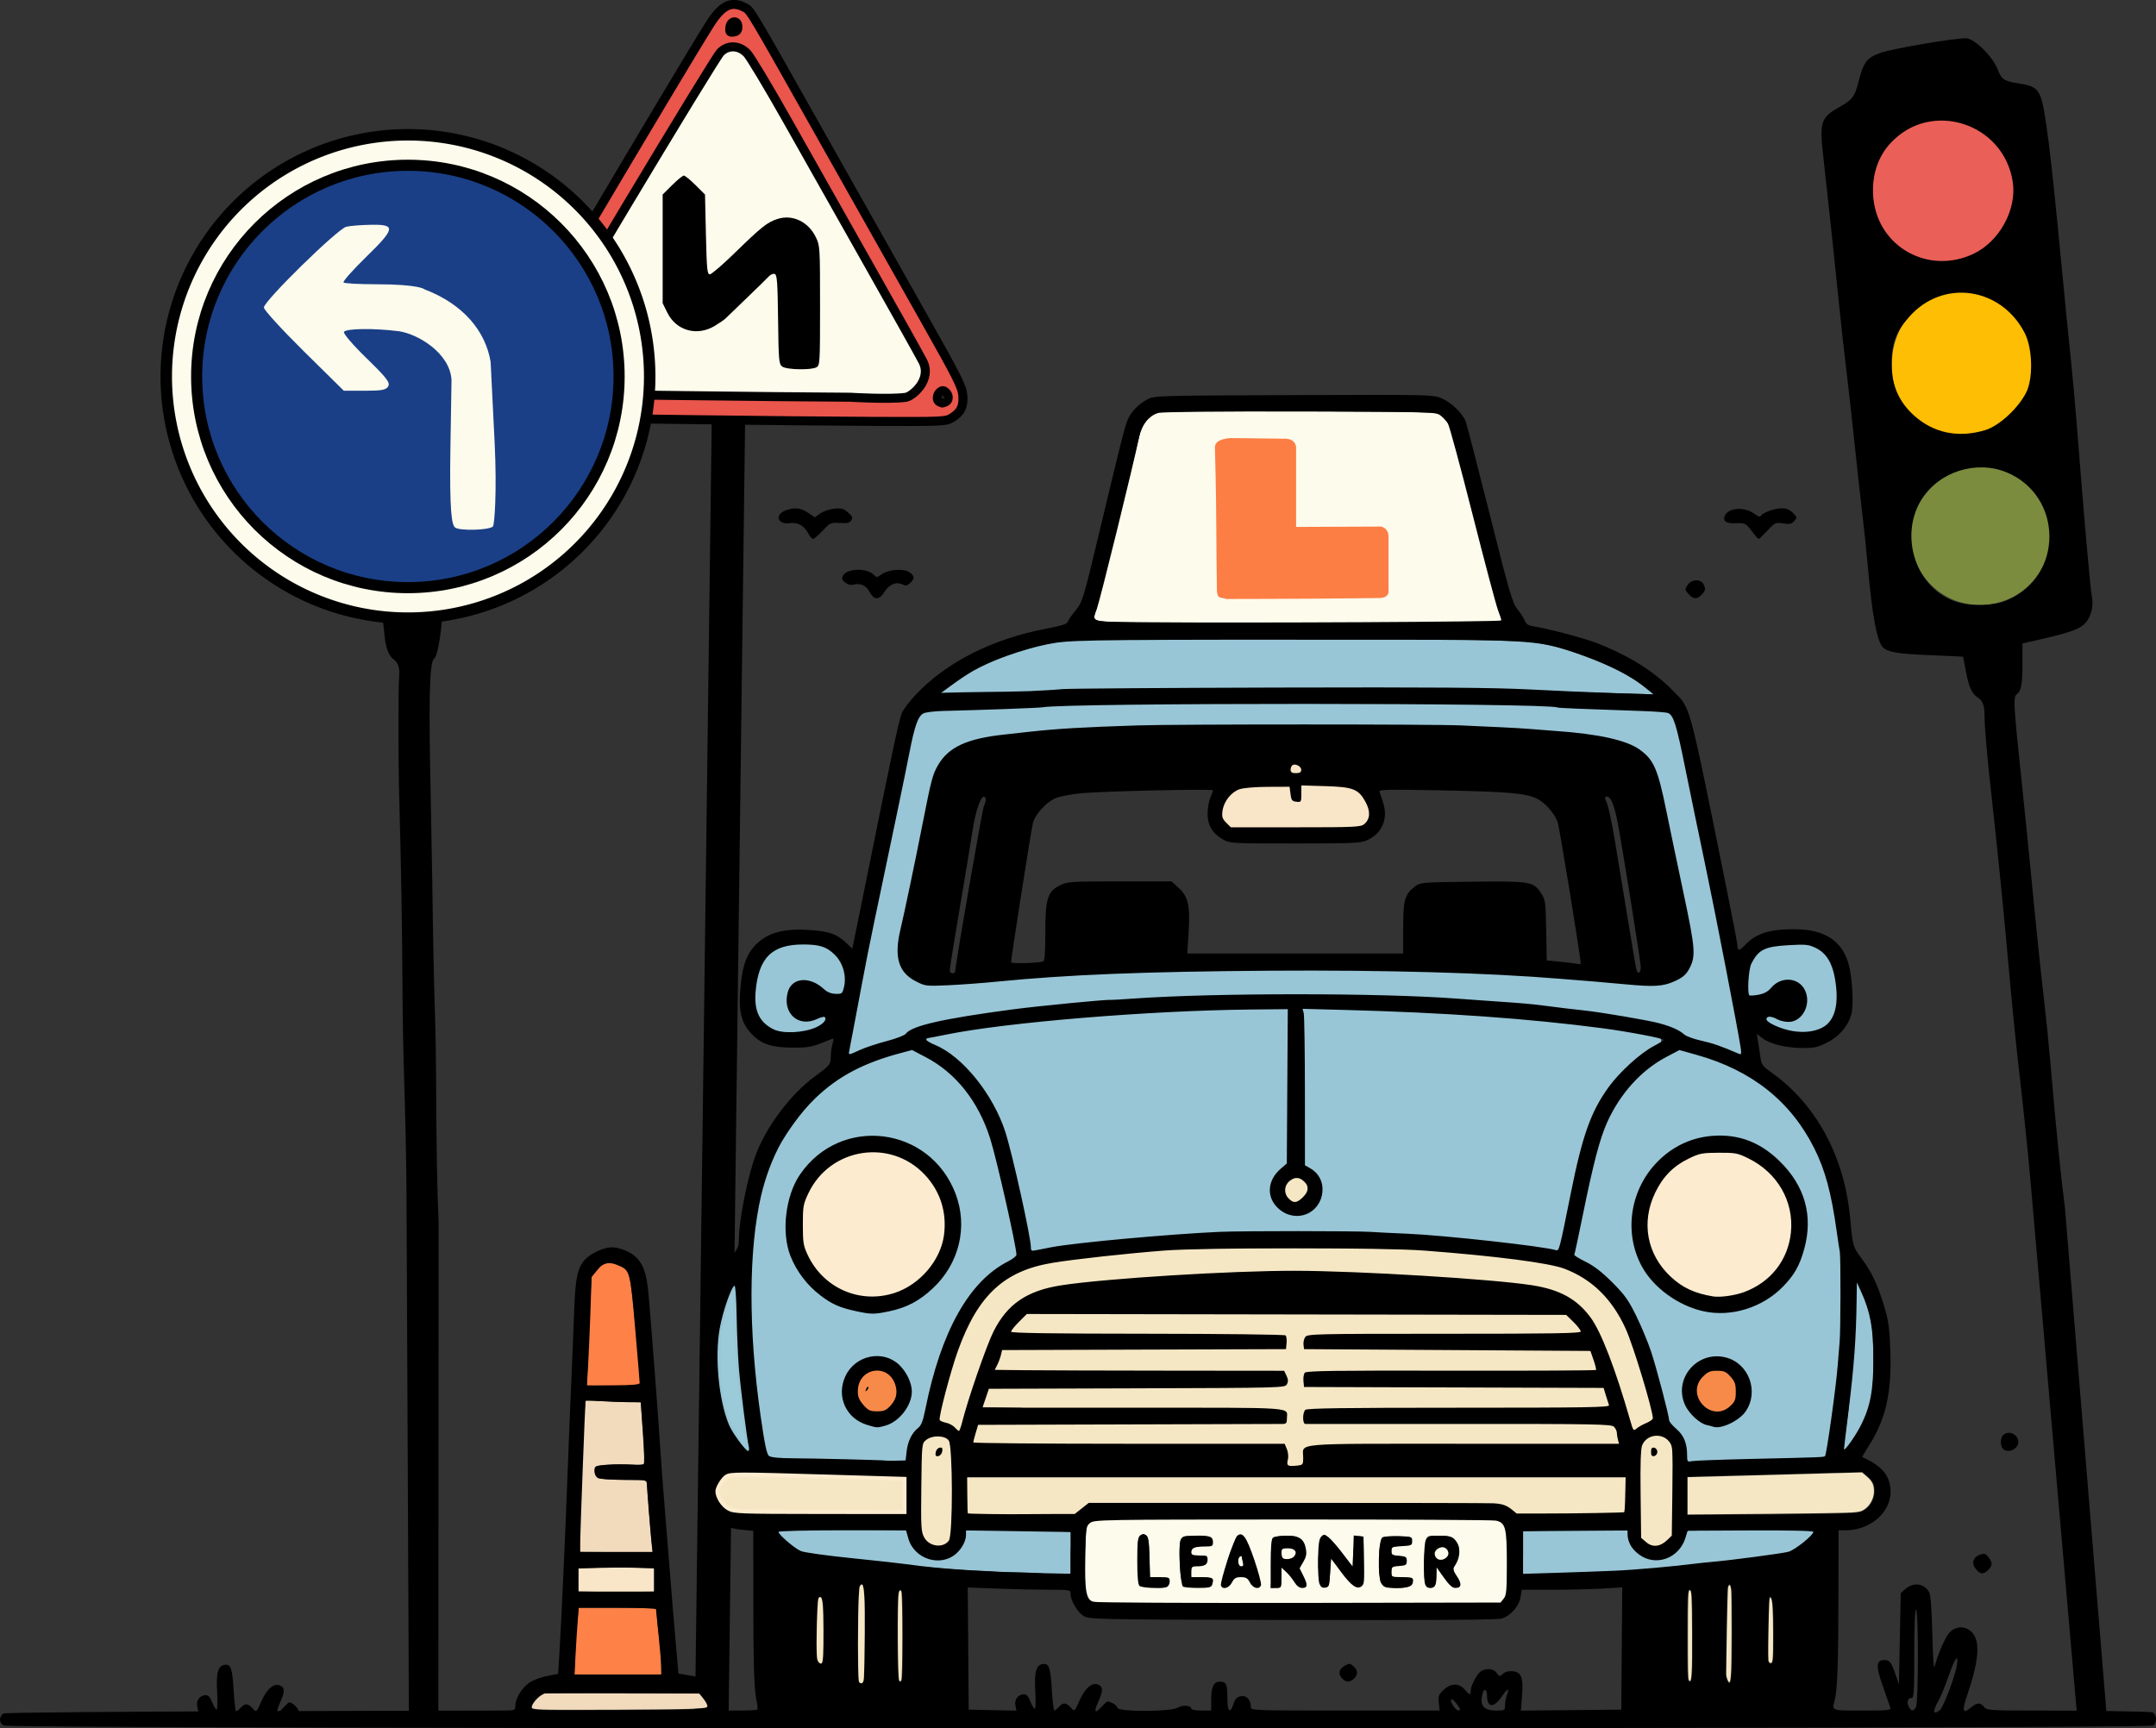 <?xml version="1.0" encoding="UTF-8" standalone="no"?>
<!-- Created with Inkscape (http://www.inkscape.org/) -->

<svg
   version="1.1"
   id="svg11028"
   width="1195.929"
   height="958.872"
   viewBox="0 0 1195.929 958.872"
   sodipodi:docname="car-and-signs.svg"
   inkscape:version="1.1.2 (0a00cf5339, 2022-02-04)"
   xmlns:inkscape="http://www.inkscape.org/namespaces/inkscape"
   xmlns:sodipodi="http://sodipodi.sourceforge.net/DTD/sodipodi-0.dtd"
   xmlns="http://www.w3.org/2000/svg"
   xmlns:svg="http://www.w3.org/2000/svg">
  <rect x="0" y="0" width="1195.929" height="958.872" fill="#333333" stroke="none"/>
  <defs
     id="defs11032">
    <linearGradient
       id="linearGradient12107"
       inkscape:swatch="solid">
      <stop
         style="stop-color:#000000;stop-opacity:1;"
         offset="0"
         id="stop12105" />
    </linearGradient>
    <inkscape:path-effect
       effect="powerclip"
       id="path-effect185323"
       is_visible="true"
       lpeversion="1"
       inverse="true"
       flatten="false"
       hide_clip="false"
       message="Use fill-rule evenodd on &lt;b&gt;fill and stroke&lt;/b&gt; dialog if no flatten result after convert clip to paths." />
    <inkscape:path-effect
       effect="powerstroke"
       id="path-effect138233"
       is_visible="true"
       lpeversion="1"
       offset_points="0,18.868"
       not_jump="false"
       sort_points="true"
       interpolator_type="CubicBezierJohan"
       interpolator_beta="0.2"
       start_linecap_type="zerowidth"
       linejoin_type="extrp_arc"
       miter_limit="4"
       scale_width="1"
       end_linecap_type="zerowidth" />
    <inkscape:path-effect
       effect="skeletal"
       id="path-effect138229"
       is_visible="true"
       lpeversion="1"
       pattern="M 0,18.868 C 0,8.453 8.453,0 18.868,0 c 10.415,0 18.868,8.453 18.868,18.868 0,10.415 -8.453,18.868 -18.868,18.868 C 8.453,37.736 0,29.283 0,18.868 Z"
       copytype="single_stretched"
       prop_scale="1"
       scale_y_rel="false"
       spacing="0"
       normal_offset="0"
       tang_offset="0"
       prop_units="false"
       vertical_pattern="false"
       hide_knot="false"
       fuse_tolerance="0" />
    <inkscape:path-effect
       effect="skeletal"
       id="path-effect138225"
       is_visible="true"
       lpeversion="1"
       pattern="M 0,18.868 C 0,8.453 8.453,0 18.868,0 c 10.415,0 18.868,8.453 18.868,18.868 0,10.415 -8.453,18.868 -18.868,18.868 C 8.453,37.736 0,29.283 0,18.868 Z"
       copytype="single_stretched"
       prop_scale="1"
       scale_y_rel="false"
       spacing="0"
       normal_offset="0"
       tang_offset="0"
       prop_units="false"
       vertical_pattern="false"
       hide_knot="false"
       fuse_tolerance="0" />
    <inkscape:path-effect
       effect="skeletal"
       id="path-effect138221"
       is_visible="true"
       lpeversion="1"
       pattern="M 0,18.868 C 0,8.453 8.453,0 18.868,0 c 10.415,0 18.868,8.453 18.868,18.868 0,10.415 -8.453,18.868 -18.868,18.868 C 8.453,37.736 0,29.283 0,18.868 Z"
       copytype="single_stretched"
       prop_scale="1"
       scale_y_rel="false"
       spacing="0"
       normal_offset="0"
       tang_offset="0"
       prop_units="false"
       vertical_pattern="false"
       hide_knot="false"
       fuse_tolerance="0" />
    <inkscape:path-effect
       effect="skeletal"
       id="path-effect138217"
       is_visible="true"
       lpeversion="1"
       pattern="M 0,18.868 C 0,8.453 8.453,0 18.868,0 c 10.415,0 18.868,8.453 18.868,18.868 0,10.415 -8.453,18.868 -18.868,18.868 C 8.453,37.736 0,29.283 0,18.868 Z"
       copytype="single_stretched"
       prop_scale="6"
       scale_y_rel="false"
       spacing="0"
       normal_offset="0"
       tang_offset="0"
       prop_units="false"
       vertical_pattern="false"
       hide_knot="false"
       fuse_tolerance="0" />
    <inkscape:path-effect
       effect="skeletal"
       id="path-effect138213"
       is_visible="true"
       lpeversion="1"
       pattern="M 0,18.868 C 0,8.453 8.453,0 18.868,0 c 10.415,0 18.868,8.453 18.868,18.868 0,10.415 -8.453,18.868 -18.868,18.868 C 8.453,37.736 0,29.283 0,18.868 Z"
       copytype="single_stretched"
       prop_scale="6"
       scale_y_rel="false"
       spacing="0"
       normal_offset="0"
       tang_offset="0"
       prop_units="false"
       vertical_pattern="false"
       hide_knot="false"
       fuse_tolerance="0" />
    <inkscape:path-effect
       effect="skeletal"
       id="path-effect138209"
       is_visible="true"
       lpeversion="1"
       pattern="M 0,18.868 C 0,8.453 8.453,0 18.868,0 c 10.415,0 18.868,8.453 18.868,18.868 0,10.415 -8.453,18.868 -18.868,18.868 C 8.453,37.736 0,29.283 0,18.868 Z"
       copytype="single_stretched"
       prop_scale="2.5"
       scale_y_rel="false"
       spacing="0"
       normal_offset="0"
       tang_offset="0"
       prop_units="false"
       vertical_pattern="false"
       hide_knot="false"
       fuse_tolerance="0" />
    <inkscape:path-effect
       effect="skeletal"
       id="path-effect138205"
       is_visible="true"
       lpeversion="1"
       pattern="M 0,18.868 C 0,8.453 8.453,0 18.868,0 c 10.415,0 18.868,8.453 18.868,18.868 0,10.415 -8.453,18.868 -18.868,18.868 C 8.453,37.736 0,29.283 0,18.868 Z"
       copytype="single_stretched"
       prop_scale="1"
       scale_y_rel="false"
       spacing="0"
       normal_offset="0"
       tang_offset="0"
       prop_units="false"
       vertical_pattern="false"
       hide_knot="false"
       fuse_tolerance="0" />
    <inkscape:path-effect
       effect="skeletal"
       id="path-effect138201"
       is_visible="true"
       lpeversion="1"
       pattern="M 0,18.868 C 0,8.453 8.453,0 18.868,0 c 10.415,0 18.868,8.453 18.868,18.868 0,10.415 -8.453,18.868 -18.868,18.868 C 8.453,37.736 0,29.283 0,18.868 Z"
       copytype="single_stretched"
       prop_scale="1"
       scale_y_rel="false"
       spacing="0"
       normal_offset="0"
       tang_offset="0"
       prop_units="false"
       vertical_pattern="false"
       hide_knot="false"
       fuse_tolerance="0" />
    <inkscape:path-effect
       effect="skeletal"
       id="path-effect138197"
       is_visible="true"
       lpeversion="1"
       pattern="M 0,18.868 C 0,8.453 8.453,0 18.868,0 c 10.415,0 18.868,8.453 18.868,18.868 0,10.415 -8.453,18.868 -18.868,18.868 C 8.453,37.736 0,29.283 0,18.868 Z"
       copytype="single_stretched"
       prop_scale="1"
       scale_y_rel="false"
       spacing="0"
       normal_offset="0"
       tang_offset="0"
       prop_units="false"
       vertical_pattern="false"
       hide_knot="false"
       fuse_tolerance="0" />
    <inkscape:path-effect
       effect="skeletal"
       id="path-effect138127"
       is_visible="true"
       lpeversion="1"
       pattern="M 0,18.868 C 0,8.453 8.453,0 18.868,0 c 10.415,0 18.868,8.453 18.868,18.868 0,10.415 -8.453,18.868 -18.868,18.868 C 8.453,37.736 0,29.283 0,18.868 Z"
       copytype="single_stretched"
       prop_scale="0.5"
       scale_y_rel="false"
       spacing="0"
       normal_offset="0"
       tang_offset="0"
       prop_units="false"
       vertical_pattern="false"
       hide_knot="false"
       fuse_tolerance="0" />
    <inkscape:path-effect
       effect="skeletal"
       id="path-effect138123"
       is_visible="true"
       lpeversion="1"
       pattern="M 0,18.868 C 0,8.453 8.453,0 18.868,0 c 10.415,0 18.868,8.453 18.868,18.868 0,10.415 -8.453,18.868 -18.868,18.868 C 8.453,37.736 0,29.283 0,18.868 Z"
       copytype="single_stretched"
       prop_scale="0.5"
       scale_y_rel="false"
       spacing="0"
       normal_offset="0"
       tang_offset="0"
       prop_units="false"
       vertical_pattern="false"
       hide_knot="false"
       fuse_tolerance="0" />
    <inkscape:path-effect
       effect="skeletal"
       id="path-effect138119"
       is_visible="true"
       lpeversion="1"
       pattern="M 0,18.868 C 0,8.453 8.453,0 18.868,0 c 10.415,0 18.868,8.453 18.868,18.868 0,10.415 -8.453,18.868 -18.868,18.868 C 8.453,37.736 0,29.283 0,18.868 Z"
       copytype="single_stretched"
       prop_scale="0.5"
       scale_y_rel="false"
       spacing="0"
       normal_offset="0"
       tang_offset="0"
       prop_units="false"
       vertical_pattern="false"
       hide_knot="false"
       fuse_tolerance="0" />
    <inkscape:path-effect
       effect="skeletal"
       id="path-effect138115"
       is_visible="true"
       lpeversion="1"
       pattern="M 0,18.868 C 0,8.453 8.453,0 18.868,0 c 10.415,0 18.868,8.453 18.868,18.868 0,10.415 -8.453,18.868 -18.868,18.868 C 8.453,37.736 0,29.283 0,18.868 Z"
       copytype="single_stretched"
       prop_scale="1"
       scale_y_rel="false"
       spacing="0"
       normal_offset="0"
       tang_offset="0"
       prop_units="false"
       vertical_pattern="false"
       hide_knot="false"
       fuse_tolerance="0" />
    <clipPath
       clipPathUnits="userSpaceOnUse"
       id="clipPath185319">
      <circle
         style="display:none;fill:#000080;fill-opacity:1;stroke-width:0.812"
         id="circle185321"
         cx="1141.819"
         cy="154.214"
         r="131.33"
         d="M 1273.149,154.214 A 131.33,131.33 0 0 1 1141.819,285.543 131.33,131.33 0 0 1 1010.489,154.214 131.33,131.33 0 0 1 1141.819,22.884 131.33,131.33 0 0 1 1273.149,154.214 Z" />
      <path
         id="lpe_path-effect185323"
         style="fill:#000080;fill-opacity:1;stroke-width:0.812"
         class="powerclip"
         d="M 985.323,-2.282 H 1298.315 V 310.709 H 985.323 Z M 1273.149,154.214 A 131.33,131.33 0 0 0 1141.819,22.884 131.33,131.33 0 0 0 1010.489,154.214 131.33,131.33 0 0 0 1141.819,285.543 131.33,131.33 0 0 0 1273.149,154.214 Z" />
    </clipPath>
  </defs>
  <sodipodi:namedview
     id="namedview11030"
     pagecolor="#505050"
     bordercolor="#eeeeee"
     borderopacity="1"
     inkscape:pageshadow="0"
     inkscape:pageopacity="0"
     inkscape:pagecheckerboard="0"
     showgrid="false"
     inkscape:snap-center="false"
     inkscape:snap-others="false"
     inkscape:zoom="4"
     inkscape:cx="646.25"
     inkscape:cy="780.5"
     inkscape:window-width="1920"
     inkscape:window-height="1080"
     inkscape:window-x="1920"
     inkscape:window-y="0"
     inkscape:window-maximized="1"
     inkscape:current-layer="g11034"
     inkscape:snap-intersection-paths="true" />
  <g
     inkscape:groupmode="layer"
     inkscape:label="Image"
     id="g11034"
     transform="translate(204.837,52.97)"
     style="display:inline">
    <path
       style="fill:#000000;stroke-width:0.422"
       d="m 180.597,904.454 9.345,-722.699 18.518,0.047 -9.213,722.962 z"
       id="path138559"
       sodipodi:nodetypes="ccccc" />
    <path
       style="fill:#fdfbec;fill-opacity:1;stroke-width:0.032"
       d=""
       id="path28416" />
    <path
       style="fill:#fe8148;fill-opacity:1;stroke-width:1.455"
       d="M 114.65,854.637 116.171,839 l 21.226,-0.009 c 0,0 20.204,-0.027 21.842,0.516 l 0.665,8.528 c 0.328,4.213 1.91,12.793 1.902,18.218 L 162,876 138.083,876.107 113.831,876 c 0,0 0.36,-14.637 0.818,-21.363 z"
       id="path79726"
       sodipodi:nodetypes="ccccsscccc" />
    <path
       style="fill:#f9e5c8;fill-opacity:1;stroke-width:0.182"
       d="m 116,817.118 c 15.329,-0.626 29.795,-0.569 42,-0.043 v 6.489 6.436 c -14.532,0.25 -27.612,0.279 -42,-0.091 z"
       id="path84521"
       sodipodi:nodetypes="cccccc" />
    <path
       style="fill:#f2dbbd;fill-opacity:1;stroke-width:0.182"
       d="m 119.919,724.103 c 3.143,-0.13 5.332,-0.009 7.857,0.145 7.079,0.406 12.147,0.591 17.27,0.593 2.734,-0.076 5.575,0.158 5.575,0.158 0,0 0.207,4.173 0.553,8.918 1.067,14.632 1.441,21.956 1.237,24.232 -0.083,0.93 -0.153,1.083 -0.571,1.255 -0.57,0.234 -2.953,0.248 -10.476,0.06 -7.265,-0.181 -14.023,0.293 -15.568,1.092 -1.376,0.711 -1.128,4.474 0.391,5.922 0.559,0.533 0.915,0.699 1.844,0.86 2.493,0.432 5.703,0.596 14.606,0.746 5.636,0.095 9.193,0.047 9.585,0.166 1.308,0.398 1.543,0.599 1.723,1.747 0.657,6.727 1.964,27.869 3.161,38.093 C 142.732,808.244 117,808 117,808 c -2.519,-5.421 0.283,-56.041 2.919,-83.897 z"
       id="path84482"
       sodipodi:nodetypes="ccccsssssssssccsc" />
    <path
       style="fill:#fe8148;fill-opacity:1;stroke-width:1.455"
       d="m 121.886,683.043 c 0.393,-10.974 1.436,-27.47 1.436,-27.47 3.872,-10.72 18.523,-10.528 20.882,-0.23 l 0.412,1.726 c 1.566,6.566 6.108,57.058 5.453,57.713 -0.367,0.367 -8.515,1.847 -15.647,1.225 l -13.705,-0.352 z"
       id="path79687"
       sodipodi:nodetypes="sscssscs" />
    <path
       style="fill:#fdfbec;fill-opacity:1;stroke-width:1.455"
       d="m 404.535,291.476 c -1.466,-0.279 -2.797,-1.38 -2.439,-2.313 0.507,-1.321 16.214,-63.905 25.105,-100.495 0.751,-3.092 2.82,-7.909 5.083,-9.378 0,0 2.867,-2.892 4.741,-3.443 21.3,-6.26 77.265,-0.807 77.265,-0.807 51.669,0.594 77.335,0.468 79.264,1.5 3.914,2.095 10.085,9.152 19.735,57.279 5.203,25.948 14.504,54.577 14.504,54.577 l 0.208,2.842 -7.083,1.348 c -83.821,2.484 -207.205,-0.297 -211.319,-0.577 -2.447,-0.166 -5.063,-0.533 -5.063,-0.533 z"
       id="path22748"
       sodipodi:nodetypes="sssssssscccss" />
    <path
       style="fill:#98c6d6;fill-opacity:1;stroke-width:1.455"
       d="m 324.13,325.958 c 5.662,-4.4 23.089,-14.385 38.136,-18.148 0,0 10.908,-3.641 16.58,-4.285 40.178,-4.561 127.712,-2.272 127.712,-2.272 82.662,0.031 132.028,1.098 139.298,2.06 18.22,2.413 49.719,15.183 60.046,23.599 l 6.564,5.349 -38.498,-1.157 c -43.678,-1.313 -290.407,-0.047 -323.446,0.172 L 317,331.498 Z"
       id="path17134"
       sodipodi:nodetypes="sssssscsscs" />
    <path
       style="fill:#98c6d6;fill-opacity:1;stroke-width:1.455"
       d="m 640,808.938 0.003,-12.438 10.36,-0.297 c 5.422,-0.155 17.61,-0.184 27.795,-0.157 l 19.842,0.052 0.495,4.394 c 0.652,5.786 5.363,9.142 11.648,11.025 7.749,2.322 14.592,-1.092 19,-9.156 l 2.1,-6.116 32.868,-0.669 c 19.252,-0.392 36.926,0.279 37.445,1.118 0.478,0.773 -3.752,6.22 -6.954,8.54 -6.256,4.532 -21.144,5.603 -71.098,10.895 -16.374,1.735 -37.079,4.573 -81.854,4.423 -1.139,-0.004 -1.953,0.54 -1.741,-1.742 0,0 0.092,-4.734 0.092,-9.873 z"
       id="path17095"
       sodipodi:nodetypes="scsscssscsssssss" />
    <path
       style="fill:#fdfbec;fill-opacity:1;stroke-width:0.435"
       d="m 506.585,811.643 c -1.122,-0.821 -1.472,-4.672 -0.498,-5.48 0.848,-0.704 5.463,-0.735 6.751,-0.045 3.395,1.817 0.58,6.105 -4.008,6.105 -0.799,0 -1.81,-0.261 -2.246,-0.579 z"
       id="path27894" />
    <path
       style="fill:#fdfbec;fill-opacity:1;stroke-width:0.033"
       d="m 483.283,816.085 c -0.36,-0.125 -0.695,-0.467 -0.924,-0.946 -0.267,-0.559 -0.379,-1.073 -0.405,-1.859 -0.016,-0.479 -0.008,-0.624 0.051,-0.969 0.076,-0.443 0.228,-0.891 0.405,-1.188 0.31,-0.523 0.944,-0.91 1.323,-0.808 0.183,0.049 0.255,0.158 0.281,0.424 0.059,0.621 0.241,1.53 0.575,2.873 0.217,0.872 0.29,1.341 0.258,1.646 -0.023,0.222 -0.119,0.466 -0.23,0.585 -0.24,0.258 -0.929,0.383 -1.334,0.243 z"
       id="path28494" />
    <path
       style="fill:#fdfbec;fill-opacity:1;stroke:none;stroke-width:0.3;stroke-miterlimit:4;stroke-dasharray:none;stroke-opacity:1;paint-order:stroke markers fill"
       d="m 471.335,836.555 c -31.17,-0.259 -58.393,0.251 -64.276,-0.223 -6.026,-0.486 -8.535,-1.062 -8.918,-2.068 -0.855,-2.249 -2.182,-9.391 -1.311,-24.6 l 0.925,-16.147 2.183,-2.196 c 2.528,-2.544 34.03,-1.898 110.507,-2.182 60.609,-0.225 102.699,-0.786 109.142,-0.003 3.748,0.456 8.862,0.054 9.825,2.051 0.556,1.153 2.545,4.751 2.724,11.452 0.258,9.644 -0.211,25.355 -0.795,27.957 -0.233,1.037 -2.994,5.601 -3.251,5.815 -0.257,0.213 -3.226,-0.128 -6.105,0.064 -15.031,1.001 -93.473,0.555 -150.65,0.081 z m 4.6,-9.893 c 0.701,-0.293 1.843,-2.183 2.991,-3.278 3.371,-3.216 5.815,-2.935 9.27,0.055 3.328,2.88 4.242,4.372 5.675,2.939 0.656,-0.656 -0.628,-3.238 -0.831,-4.77 -0.713,-5.375 -3.394,-12.755 -6.164,-18.15 -1.825,-3.554 -3.605,-3.971 -4.87,-3.971 -1.134,0 -2.135,3.495 -3.257,5.852 -2.397,5.034 -5.076,15.855 -5.266,19.364 -0.07,1.286 -0.859,1.792 -0.179,2.343 1.013,0.82 0.943,0.322 2.632,-0.383 z m 28.641,1.132 c 1.168,-0.444 1.021,-1.135 1.213,-5.91 L 506,816.653 l 4.656,4.033 c 5.331,4.618 6.838,8.273 8.652,6.46 0.702,-0.702 -0.716,-3.951 -1.437,-5.758 -0.722,-1.807 -1.861,-4.289 -1.861,-4.289 0,0 2.037,-4.232 2.475,-6.334 1.077,-5.161 1.043,-6.992 -1.872,-9.487 -2.4,-2.054 -2.925,-2.229 -8.222,-2.196 -3.288,0.02 -4.837,0.447 -5.87,0.602 0,0 -1.453,0.007 -1.784,1.963 -0.569,3.36 1.032,10.22 0.088,18.839 L 500,828.002 l 1.332,-0.049 c 1.513,-0.055 2.748,0.029 3.244,-0.16 z m 27.698,-1.266 c 0.635,-3.603 0.447,-5.096 0.795,-9.454 l 0.431,-5.397 5.747,6.46 c 6.64,7.465 5.956,8.971 8.679,8.281 0.982,-0.249 2.742,0.649 3.321,-0.46 0.725,-1.388 0.275,-1.286 0.275,-12.564 0,-13.208 0.228,-14.132 -2.081,-14.089 -1.419,0.026 -2.024,-0.168 -2.561,0.477 -0.611,0.736 0.211,2.05 -1.027,7.643 l -0.354,8.732 -6.78,-7.547 c -6.986,-7.777 -7.912,-10.565 -10.039,-9.172 -1.255,0.822 -0.959,1.702 -1.531,4.885 -1.13,6.291 -0.947,15.061 0.32,19.602 0.433,1.551 1.557,3.468 2.501,3.468 0.669,0.464 1.358,0.058 2.303,-0.864 z m 58.635,0.426 c 0,0 0.52,-0.571 0.693,-2.67 0.129,-1.569 0.413,-7.412 0.453,-7.856 0.06,-0.666 2.164,3.355 4.261,5.801 3.279,3.825 3.711,5.231 6.023,5.453 1.58,0.152 1.805,0.087 2.372,-0.779 0.8,-1.222 -1.303,-4.002 -2.823,-7.467 -1.423,-3.243 0.371,-2.962 1.636,-7.108 1.636,-5.363 1.302,-8.084 -1.463,-10.766 -2.205,-2.14 -3.898,-2.543 -8.301,-2.498 -2.988,0.031 -4.337,0.011 -5.918,0.319 0,0 -2.499,3.962 -2.742,13.307 -0.167,6.433 -0.006,12.074 1.361,14.157 0.966,0.637 2.28,1.82 4.449,0.107 z m -150.04,0.873 c 2.748,-0.45 2.365,-1.62 2.365,-3.631 0,-2.611 1.42,-0.418 -5.371,-2.213 l -4.796,0.019 -0.251,-9.296 c -0.151,-5.592 -0.307,-12.167 -1.77,-13.63 -1.062,-1.062 -1.83,-1.032 -3.093,-0.356 -1.856,0.994 -1.85,5.791 -1.575,14.804 0.287,9.403 0.19,12.623 1.704,13.234 1.072,0.433 10.157,1.5 12.787,1.07 z m 25.124,-0.342 c 1.395,-0.566 1.631,-0.973 1.638,-2.822 0.007,-1.878 0.075,-1.903 -2.666,-2.425 -0.749,-0.143 -8.964,-0.248 -8.964,-0.248 -0.532,-1.164 -0.456,-5.312 0.417,-5.893 1.031,-0.686 2.911,-0.209 4.947,-0.529 2.734,-0.43 2.502,-0.43 3.088,-1.831 0.692,-1.657 0.595,-2.837 -0.112,-3.424 -0.308,-0.256 -5.177,-0.305 -6.99,-0.455 -0.997,-0.254 -1.473,-0.749 -1.623,-1.079 -0.324,-0.713 0.331,-3.235 2.838,-3.555 3.063,-0.975 9.147,0.266 9.137,-3.109 0,-2.953 -2.91,-2.842 -10.296,-2.85 -5.651,-0.007 -5.191,-0.291 -7.084,1.828 0,0 -0.428,0.786 -0.527,1.5 -0.222,1.613 -0.53,4.716 -0.229,11.771 0.495,11.621 1.915,11.85 3.222,12.232 1.278,0.373 12.1,1.337 13.204,0.889 z m 110.479,-0.303 c 0.838,-0.26 1.59,-0.586 1.931,-1.401 0.667,-1.597 -0.832,-2.521 -1.525,-3.096 -0.328,-0.272 -2.255,-0.566 -4.71,-0.718 -2.305,-0.143 -4.313,0.157 -4.867,-0.445 -0.569,-0.618 -0.333,-4.125 0.004,-4.755 0.201,-0.376 1.051,-0.719 2.003,-1.058 0.952,-0.339 2.805,-0.052 3.335,-0.246 3.672,-1.347 3.849,-4.338 10e-4,-5.06 -0.812,-0.152 -4.442,-0.248 -5.249,-0.941 -0.722,-0.62 -0.318,-3.295 -0.318,-3.601 0,-0.727 1.326,-0.762 4.889,-1.289 4.213,-0.623 6.253,-0.134 6.253,-2.455 0,-2.589 -0.363,-2.539 -6.583,-2.719 -3.099,-0.089 -6.877,0.109 -8.364,0.351 l -1.198,0.195 c -1.115,1.039 -1.819,7.33 -1.819,7.33 0.035,5.057 -0.313,9.173 -0.148,11.688 0.224,1.377 0.378,2.553 0.491,3.399 0.144,1.077 0.27,2.251 0.579,2.649 0,0 2.254,3.249 8.822,3.059 2.359,0.023 4.269,-0.203 6.472,-0.888 z"
       id="path27933"
       sodipodi:nodetypes="sssscsssssssssssssssssssscscsszcsssssscsscccssssscscssssccccsssssssssscccsccsssssccscsssssscscccsssssscsssssssssssssscscssccs" />
    <path
       style="fill:#98c6d6;fill-opacity:1;stroke-width:1.455"
       d="m 344.084,818.666 c -30.037,-0.589 -101.046,-8.816 -105.308,-11.004 -5.705,-2.93 -14.183,-10.13 -12.197,-11.39 1.009,-0.64 20.87,-1.512 38.223,-0.946 l 32.939,0.677 4.027,7.561 c 7.809,14.662 24.112,9.441 28.806,-3.464 L 331,796.074 l 17.406,-1.327 c 8.866,-0.676 19.462,1.073 26.062,1.076 l 15.604,0.139 L 389,808.566 v 11.563 l -12.784,0.226 c -9.904,-1.582 -25.945,-0.618 -32.133,-1.689 z"
       id="path17056"
       sodipodi:nodetypes="cssscsscscccccc" />
    <path
       style="fill:#f6e7c4;fill-opacity:1;stroke-width:4.014;stroke:#f6e7c4;stroke-opacity:1;stroke-miterlimit:4;stroke-dasharray:none"
       d="m 311.836,803.306 c -2.128,-0.926 -4.091,-3.588 -4.838,-6.56 -0.954,-3.797 -0.477,-46.441 0.542,-48.452 1.422,-2.805 3.203,-3.646 7.724,-3.646 6.842,0 6.989,0.45 7.495,22.885 0.334,14.794 -0.337,31.262 -1.365,33.518 -1.248,2.74 -5.915,3.841 -9.558,2.256 z m 5.148,-49.082 c 0.481,-0.531 0.922,-1.63 0.98,-2.442 0.085,-1.188 -0.126,-1.509 -1.08,-1.645 -0.652,-0.093 -1.505,0.097 -1.895,0.421 -0.835,0.693 -1.509,3.349 -1.041,4.105 0.518,0.839 2.085,0.612 3.037,-0.439 z"
       id="path106658" />
    <path
       style="fill:#f6e7c4;fill-opacity:1;stroke-width:1.614;stroke-miterlimit:4;stroke-dasharray:none;stroke:#f6e7c4;stroke-opacity:1"
       d="m 324.439,738.519 c -1.123,-1.045 -3.007,-2.063 -4.757,-2.572 -2.66,-0.773 -2.898,-0.965 -2.898,-2.331 0,-1.791 3.931,-17.631 6.475,-26.091 6.675,-22.198 12.901,-34.115 23.056,-44.13 7.624,-7.519 15.759,-11.788 27.507,-14.434 8.696,-1.959 37.656,-5.41 65.356,-7.788 9.335,-0.801 17.76,-0.906 73.539,-0.909 46.427,-0.003 65.093,0.168 70.968,0.65 44.628,3.657 69.871,6.963 79.225,10.377 14.103,5.147 24.812,15.27 32.605,30.823 3.635,7.255 13.422,37.536 15.69,48.547 0.738,3.583 0.579,3.847 -3.476,5.757 -1.615,0.76 -3.669,1.938 -4.566,2.617 l -1.631,1.234 -0.794,-2.181 c -0.437,-1.199 -1.401,-4.263 -2.142,-6.809 -6.483,-22.247 -13.517,-41.062 -18.644,-49.866 -2.572,-4.417 -7.538,-10.029 -11.355,-12.83 -5.726,-4.203 -13.79,-7.197 -23.458,-8.709 -14.036,-2.195 -46.113,-4.687 -88.195,-6.853 -20.814,-1.071 -64.713,-1.213 -83.053,-0.269 -41.753,2.15 -71.122,4.432 -87.775,6.82 -23.592,3.383 -34.495,11.723 -42.983,32.88 -4.225,10.53 -10.204,28.208 -13.697,40.497 -1.839,6.471 -2.17,7.339 -2.782,7.315 -0.195,-0.008 -1.192,-0.792 -2.214,-1.743 z"
       id="path106424" />
    <path
       style="fill:#f6e7c4;fill-opacity:1;stroke-width:2.257;stroke:#f6e7c4;stroke-opacity:1;stroke-miterlimit:4;stroke-dasharray:none"
       d="m 509.905,759.759 -0.626,-0.51 0.347,-2.231 c 0.411,-2.641 0.166,-4.457 -0.979,-7.249 l -0.729,-1.778 -78.404,-0.154 c -70.764,-0.139 -91.897,-0.283 -93.639,-0.638 -0.335,-0.068 -0.577,-0.305 -0.574,-0.563 0.003,-0.245 0.563,-2.354 1.245,-4.688 l 1.24,-4.243 33.146,-0.155 c 18.231,-0.085 48.651,-0.172 67.602,-0.193 45.716,-0.05 69.439,-0.283 69.99,-0.686 0.583,-0.426 0.922,-4.796 0.46,-5.933 -0.579,-1.426 -2.742,-1.955 -10.025,-2.454 -2.775,-0.19 -29.237,-0.32 -81.317,-0.4 -42.462,-0.065 -77.203,-0.192 -77.203,-0.282 0,-0.09 0.762,-2.378 1.693,-5.084 l 1.693,-4.92 64.325,-0.182 c 65.091,-0.184 92.893,-0.446 96.828,-0.912 3.053,-0.361 3.711,-0.626 4.221,-1.697 0.703,-1.473 0.551,-2.85 -0.568,-5.164 l -0.999,-2.065 -12.8,-0.171 c -7.04,-0.094 -35.604,-0.171 -63.477,-0.171 -27.872,-1.2e-4 -58.21,-0.077 -67.419,-0.17 l -16.742,-0.17 1.232,-2.594 c 1.14,-2.4 2.554,-6.625 2.554,-7.63 0,-0.398 1.891,-0.442 25.263,-0.589 13.895,-0.088 49.33,-0.23 78.746,-0.317 29.416,-0.087 53.518,-0.19 53.561,-0.229 0.043,-0.039 0.164,-1.147 0.269,-2.462 0.208,-2.604 0.038,-4.713 -0.418,-5.169 -0.533,-0.533 -11.796,-0.687 -70.383,-0.962 -53.342,-0.25 -78.475,-0.562 -80.946,-1.004 l -0.978,-0.175 0.783,-1.181 c 0.431,-0.649 2.375,-2.829 4.321,-4.843 l 3.538,-3.662 144.25,0.279 c 79.337,0.153 146.628,0.279 149.536,0.279 l 5.286,4.6e-4 3.243,3.22 c 3.078,3.056 4.955,5.365 4.697,5.781 -0.537,0.869 -11.824,1.05 -80.095,1.286 -42.267,0.146 -66.375,0.322 -68.08,0.497 -4.73,0.484 -5.33,1.084 -5.33,5.33 0,1.438 0.058,2.67 0.129,2.738 0.071,0.068 21.592,0.257 47.826,0.421 93.537,0.585 110.875,0.733 111.077,0.95 0.509,0.545 3.354,10.019 3.053,10.164 -0.051,0.025 -34.169,0.128 -75.818,0.231 -71.173,0.175 -81.827,0.289 -84.818,0.907 -1.336,0.276 -1.662,1.336 -1.531,4.99 0.058,1.63 0.194,3.106 0.302,3.28 0.154,0.249 8.042,0.325 36.629,0.355 20.038,0.021 57.368,0.107 82.956,0.193 l 46.523,0.155 1.319,4.243 c 0.725,2.333 1.404,4.494 1.507,4.8 0.145,0.43 0.069,0.596 -0.336,0.724 -1.717,0.545 -13.214,0.678 -77.408,0.894 -62.457,0.21 -86.711,0.464 -88.94,0.931 -0.368,0.077 -0.92,0.191 -1.227,0.252 -0.872,0.175 -1.503,2.135 -1.485,4.613 0.008,1.131 0.15,2.375 0.315,2.764 l 0.3,0.707 67.181,0.011 c 66.903,0.011 96.737,0.235 101.104,0.758 1.263,0.151 2.593,0.418 2.957,0.592 0.848,0.406 2.06,2.616 2.074,3.782 0.01,0.806 0.417,3.035 0.902,4.936 l 0.177,0.693 -80.056,0.104 c -57.776,0.075 -81.165,0.187 -84.041,0.405 -6.887,0.52 -10.095,1.29 -10.791,2.589 -0.146,0.273 -0.266,2.001 -0.266,3.839 0,1.839 -0.11,3.633 -0.245,3.987 -0.311,0.817 -1.411,1.138 -4.641,1.35 -2.194,0.144 -2.506,0.109 -3.068,-0.349 z"
       id="path106463" />
    <path
       style="fill:#f6e7c4;fill-opacity:1;stroke-width:1.714;stroke:#f6e7c4;stroke-opacity:1;stroke-miterlimit:4;stroke-dasharray:none"
       d="m 711.458,803.999 c -0.86,-0.243 -2.548,-1.285 -3.751,-2.315 l -2.188,-1.873 0.151,-25.011 c 0.168,-27.739 0.07,-26.942 3.615,-29.47 1.323,-0.944 2.353,-1.198 4.856,-1.198 3.433,0 5.031,0.8 7.077,3.541 1.037,1.389 1.06,1.973 1.06,26.383 v 24.962 l -2.057,1.787 c -3.471,3.016 -6.055,3.957 -8.763,3.191 z m 2.606,-49.853 c 1.432,-1.582 0.509,-3.841 -1.569,-3.841 -1.215,0 -1.566,0.249 -1.702,1.209 -0.468,3.309 1.341,4.765 3.271,2.632 z"
       id="path106541" />
    <path
       style="fill:#98c6d6;fill-opacity:1;stroke-width:5.755;stroke-miterlimit:4;stroke-dasharray:none;stroke:#98c6d6;stroke-opacity:1"
       d="m 731.636,752.462 c 0,-4.959 -1.917,-9.147 -6.538,-14.28 -1.909,-2.12 -4.345,-8.184 -5.845,-14.545 -9.755,-41.376 -22.35,-63.926 -42.476,-76.05 -5.967,-3.594 -7.44,-5.202 -6.903,-7.533 0.376,-1.63 2.35,-10.817 4.387,-20.417 8.385,-39.519 11.932,-49.926 21.813,-64 6.513,-9.276 13.143,-15.209 24.194,-21.649 l 6.813,-3.97 13.55,4.52 c 32.023,10.682 53.284,30.542 64.447,60.199 1.994,5.296 5.076,17.32 6.85,26.719 5.336,28.275 3.888,81.293 -3.374,123.533 l -1.545,8.989 -8.959,0.782 c -4.928,0.43 -21.887,1.054 -37.687,1.386 l -28.727,0.604 z m 24.563,-15.65 c 17.649,-9.004 13.394,-35.314 -6.065,-37.507 C 737.317,697.859 728,705.959 728,718.545 c 0,8.572 3.902,15.062 11.226,18.672 6.3,3.105 10.277,3.01 16.973,-0.406 z m 11.372,-64.32 c 5.945,-2.224 10.828,-5.566 16.671,-11.409 7.022,-7.022 8.745,-9.849 11.471,-18.822 6.002,-19.76 1.412,-37.936 -12.978,-51.397 -11.882,-11.114 -17.618,-13.4 -33.643,-13.404 -15.555,-0.005 -22.21,2.345 -33.14,11.7 -12.403,10.617 -19.13,32.96 -14.954,49.67 6.944,27.785 38.982,43.985 66.574,33.661 z"
       id="path17017" />
    <path
       style="fill:#f88a49;fill-opacity:1;stroke-width:2.964;stroke:#f88a49;stroke-opacity:1;stroke-miterlimit:4;stroke-dasharray:none"
       d="m 744.855,729.501 c -3.238,-1.059 -6.425,-4.218 -7.593,-7.529 -0.756,-2.143 -0.673,-5.634 0.179,-7.511 0.935,-2.06 3.852,-5.138 5.649,-5.961 1.789,-0.819 6.888,-0.931 8.648,-0.189 1.363,0.574 4.262,3.569 5.187,5.357 0.821,1.587 1.145,7.164 0.545,9.375 -0.534,1.97 -3.324,4.874 -5.685,5.918 -2.129,0.942 -5.013,1.166 -6.93,0.54 z"
       id="path47140" />
    <path
       style="fill:#98c6d6;fill-opacity:1;stroke:#98c6d6;stroke-width:2.214;stroke-linejoin:round;stroke-miterlimit:4;stroke-dasharray:none;stroke-opacity:1;paint-order:fill markers stroke"
       d="m 1023.915,799 c 3.038,-14.104 4.808,-42.268 5.82,-61.431 l 0.528,-25.157 2.801,7.657 c 3.567,9.752 4.936,15.063 4.932,34.431 0,15.095 -0.341,19.595 -1.835,24.448 -2.164,7.027 -6.441,15.666 -10.175,20.552 l -3.122,4.382 z"
       id="path15723"
       transform="translate(-204.837,-52.97)"
       sodipodi:nodetypes="sscscsscs" />
    <path
       style="fill:#9bcad8;fill-opacity:1;stroke-width:2.464;stroke:#98c6d6;stroke-opacity:1;stroke-miterlimit:4;stroke-dasharray:none"
       d="m 208.494,750.271 c -2.692,-2.823 -6.4,-8.124 -8.256,-11.805 -1.339,-2.654 -3.389,-9.34 -4.398,-14.34 -1.853,-9.186 -2.183,-12.85 -2.184,-24.308 -0.001,-11.627 0.219,-13.687 2.351,-22 2.016,-7.86 5.448,-16.847 6.357,-16.647 0.592,0.13 0.838,3.548 1.251,17.375 0.642,21.503 1.126,28.479 3.141,45.273 1.205,10.044 2.596,20.214 3.299,24.12 0.349,1.941 0.446,3.343 0.245,3.544 -0.201,0.201 -0.915,-0.278 -1.805,-1.211 z"
       id="path33757" />
    <path
       style="fill:#98c6d6;fill-opacity:1;stroke-width:5.755;stroke:#98c6d6;stroke-opacity:1;stroke-miterlimit:4;stroke-dasharray:none"
       d="m 250.663,755.711 c -15.335,-0.441 -28.279,-1.2 -28.764,-1.687 -1.691,-1.698 -6.639,-40.027 -8.315,-64.396 -3.003,-43.687 1.774,-80.169 13.588,-103.764 13.521,-27.003 36.55,-45.682 65.664,-53.258 l 8.473,-2.205 8.255,4.865 c 15.573,9.179 26.889,23.266 32.997,41.077 3.323,9.692 12.812,49.193 14.643,60.962 0.938,6.026 0.929,6.04 -6.904,11.05 -17.889,11.443 -31.357,34.696 -39.758,68.644 -3.455,13.96 -5.965,21.077 -8.496,24.084 -1.975,2.348 -4.038,6.909 -4.583,10.137 l -0.992,5.869 -8.963,-0.289 c -4.93,-0.159 -21.51,-0.65 -36.846,-1.091 z m 41.197,-19.724 c 16.407,-10.75 9.02,-37.067 -10.405,-37.067 -11.585,0 -19.636,8.568 -19.636,20.896 0,14.932 17.531,24.369 30.041,16.171 z m 1.231,-62.048 c 7.179,-1.724 19.742,-10.075 24.438,-16.244 8.626,-11.331 10.462,-16.859 10.467,-31.514 0.004,-12.967 -0.301,-14.381 -4.953,-22.96 -8.673,-15.994 -22.535,-25.007 -40.249,-26.169 -26.304,-1.726 -47.183,14.682 -51.538,40.502 -2.101,12.453 -1.033,19.864 4.536,31.475 6.753,14.081 17.679,22.422 33.835,25.833 8.879,1.874 12.389,1.736 23.464,-0.924 z"
       id="path16978" />
    <path
       style="fill:#98c6d6;fill-opacity:1;stroke-width:6.055;stroke:#98c6d6;stroke-opacity:1;stroke-miterlimit:4;stroke-dasharray:none"
       d="m 220.03,513.411 c -5.118,-5.118 -5.132,-5.166 -4.447,-15.837 1.182,-18.423 8.214,-25.573 25.145,-25.566 13.739,0.005 22.545,7.584 22.545,19.404 0,6.516 -3.519,7.542 -10.945,3.19 -12.315,-7.217 -21.055,-4.233 -21.055,7.189 0,8.932 4.846,13.12 13.766,11.897 3.629,-0.497 6.597,-0.556 6.597,-0.131 0,2.005 -10.935,4.989 -18.281,4.989 -7.436,0 -8.666,-0.474 -13.326,-5.134 z"
       id="path17251" />
    <path
       style="fill:#98c6d6;fill-opacity:1;stroke-width:6.055;stroke:#98c6d6;stroke-opacity:1;stroke-miterlimit:4;stroke-dasharray:none"
       d="m 783.273,516.4 c -3.2,-1.196 -5.982,-2.185 -6.182,-2.197 -0.2,-0.012 -0.364,-0.699 -0.364,-1.528 0,-1.038 0.874,-1.038 2.813,0 4.047,2.166 10.588,1.854 14.202,-0.678 6.609,-4.629 5.428,-17.557 -1.91,-20.9 -5.252,-2.393 -6.709,-2.108 -13.796,2.694 -3.52,2.385 -7.935,4.349 -9.81,4.364 -3.268,0.025 -3.369,-0.289 -2.438,-7.61 1.732,-13.611 7.967,-18.303 24.532,-18.463 15.876,-0.153 21.941,7.13 22.005,26.427 0.034,10.276 -0.296,11.57 -3.868,15.145 -4.831,4.835 -16.262,6.082 -25.185,2.746 z"
       id="path17212" />
    <path
       style="fill:#98c6d6;fill-opacity:1;stroke-width:5.755;stroke:#98c6d6;stroke-opacity:1;stroke-miterlimit:4;stroke-dasharray:none"
       d="m 757.818,530.145 c -1.2,-0.796 -6.764,-2.837 -12.364,-4.537 -5.6,-1.699 -14.109,-4.928 -18.909,-7.175 -4.8,-2.247 -13.863,-5.123 -20.14,-6.392 -16.35,-3.305 -62.887,-8.931 -92.587,-11.193 -33.616,-2.561 -167.555,-2.596 -200.727,-0.053 -55.39,4.247 -101.319,11.242 -112.727,17.168 -7.625,3.961 -31.579,12.313 -32.584,11.361 -1.191,-1.128 31.16,-161.675 35.48,-176.076 1.234,-4.113 3.093,-8.183 4.131,-9.045 3.474,-2.883 112.691,-6.022 209.588,-6.023 92.666,-10e-4 200.53,3.157 203.927,5.971 2.778,2.301 5.736,15.371 22.185,98.031 16.656,83.699 17.768,89.469 17.236,89.432 -0.18,-0.012 -1.309,-0.673 -2.509,-1.469 z M 355.636,491.588 c 42.608,-3.494 90.398,-4.981 160.727,-5.003 70.302,-0.022 109.752,1.354 163.274,5.694 32.601,2.644 40.592,2.399 47.809,-1.463 4.218,-2.258 7.099,-9.253 7.099,-17.236 0,-7.953 -14.211,-79.292 -18.901,-94.879 -5.73,-19.048 -16.271,-23.465 -66.19,-27.741 -30.706,-2.63 -242.02,-2.622 -270.545,0.01 -40.926,3.777 -53.099,7.071 -61.051,16.521 -5.455,6.482 -5.817,7.683 -13.072,43.243 -3.529,17.297 -7.767,37.496 -9.419,44.888 -4.701,21.037 -3.783,28.093 4.448,34.203 7.203,5.346 10.763,5.459 55.821,1.764 z"
       id="path17173" />
    <path
       style="fill:#fcebcf;fill-opacity:1;stroke-width:6.327;stroke:#fcebcf;stroke-opacity:1;stroke-miterlimit:4;stroke-dasharray:none"
       d="m 737.091,663.171 c -9.442,-3.94 -19.327,-13.163 -23.48,-21.907 -2.111,-4.444 -2.581,-6.354 -2.87,-11.654 -1.317,-24.164 17.669,-43.601 41.165,-42.14 5.256,0.327 6.921,0.791 12.174,3.394 14.384,7.128 22.789,20.151 22.791,35.316 0.001,7.857 -0.796,11.647 -3.682,17.51 -4.179,8.491 -11.96,15.441 -20.828,18.607 -5.881,2.099 -21.076,2.624 -25.272,0.873 z"
       id="path52325" />
    <path
       style="fill:#98c6d6;fill-opacity:1;stroke-width:4.955;stroke:#98c6d6;stroke-opacity:1;stroke-miterlimit:4;stroke-dasharray:none"
       d="m 365.135,624.11 c -4.931,-25.046 -11.518,-50.272 -15.304,-58.61 -7.182,-15.816 -19.966,-30.663 -32.634,-37.898 l -7.538,-4.305 20.08,-3.096 c 39.857,-6.146 85.065,-10.098 127.716,-11.165 16,-0.4 34.251,-1.029 40.558,-1.397 l 11.467,-0.669 -0.674,42.157 c -0.638,39.931 -0.831,42.329 -3.649,45.424 -6.512,7.15 -7.728,12.913 -4.175,19.783 3.413,6.6 14.373,9.683 21.281,5.986 3.775,-2.02 7.192,-8.968 7.192,-14.622 0,-3.405 -1.346,-5.897 -5.091,-9.429 l -5.091,-4.801 v -42.32 -42.32 l 9.091,0.732 c 5,0.402 21.855,1.091 37.455,1.53 58.242,1.64 148.364,10.989 148.364,15.392 0,0.694 -2.045,2.319 -4.545,3.612 -7.425,3.839 -23.48,21.075 -28.367,30.452 -6.456,12.387 -9.937,23.943 -16.214,53.818 l -5.501,26.182 -5.05,-0.204 c -2.777,-0.112 -17.419,-1.6 -32.537,-3.307 -42.846,-4.837 -77.512,-6.363 -125.241,-5.512 -42.842,0.764 -97.073,4.822 -118.756,8.886 l -9.665,1.811 z"
       id="path16900" />
    <path
       style="fill:#f9e5c8;fill-opacity:1;stroke-width:2.514;stroke:#f9e5c8;stroke-opacity:1;stroke-miterlimit:4;stroke-dasharray:none"
       d="m 476.008,403.535 c -2.393,-2.465 -2.508,-2.714 -2.45,-5.309 0.121,-5.382 4.984,-11.869 9.955,-13.279 1.291,-0.366 7.247,-0.74 14.364,-0.902 13.735,-0.312 12.372,-0.74 13.027,4.084 0.379,2.793 1.637,3.993 4.186,3.993 2.02,0 2.255,-0.561 2.255,-5.383 v -3.756 l 7.842,0.222 c 8.997,0.255 16.733,0.945 19.578,1.747 4.566,1.287 9.287,8.1 9.327,13.459 0.019,2.62 -0.153,3.121 -1.566,4.535 -0.873,0.874 -2.46,1.786 -3.527,2.026 -1.066,0.24 -17.361,0.597 -36.21,0.793 l -34.271,0.356 z"
       id="path89004" />
    <path
       style="fill:#fcebcf;fill-opacity:1;stroke-width:10;stroke:#fcebcf;stroke-opacity:1;stroke-miterlimit:4;stroke-dasharray:none"
       d="m 262.321,661.17 c -14.573,-7.376 -20.866,-17.995 -20.866,-35.21 0,-12.965 3.362,-20.642 12.601,-28.775 16.541,-14.56 38.669,-13.256 53.81,3.17 7.546,8.186 11.333,19.077 10.257,29.498 -0.955,9.258 -3.995,15.605 -11.011,22.997 -7.469,7.869 -15.252,11.473 -26.385,12.218 -8.39,0.561 -10.463,0.122 -18.406,-3.898 z"
       id="path40541" />
    <path
       style="fill:#f6e7c4;fill-opacity:1;stroke-width:3.714;stroke:#fcebcf;stroke-opacity:1;stroke-miterlimit:4;stroke-dasharray:none"
       d="m 203.942,786.012 c -2.634,-0.305 -4.107,-0.794 -5.657,-1.877 -3.812,-2.664 -6.554,-7.963 -5.759,-11.13 0.499,-1.988 3.532,-6.128 5.411,-7.387 1.704,-1.141 2.072,-1.171 14.656,-1.162 7.1,0.005 27.835,0.465 46.079,1.021 18.243,0.557 34.5,1.016 36.127,1.02 l 2.957,0.007 v 10.028 10.028 l -45.126,-0.068 c -24.819,-0.037 -46.729,-0.253 -48.688,-0.481 z"
       id="path106619" />
    <path
       style="fill:#f88a49;fill-opacity:1;stroke-width:3.164;stroke:#f88a49;stroke-opacity:1;stroke-miterlimit:4;stroke-dasharray:none"
       d="m 279.636,729.652 c -2.159,-0.304 -2.751,-0.666 -5.029,-3.075 -2.77,-2.929 -3.46,-4.699 -3.258,-8.362 0.26,-4.712 2.364,-7.964 6.286,-9.718 6.928,-3.097 14.437,2.396 14.484,10.594 0.017,3.027 -0.919,5.168 -3.411,7.803 -2.397,2.535 -5.014,3.33 -9.073,2.758 z m -3.387,-11.352 c 0.463,-0.435 0.842,-1.089 0.842,-1.455 0,-1.333 -1.097,-0.562 -1.788,1.257 -0.454,1.194 -0.176,1.252 0.947,0.197 z"
       id="path47101" />
    <path
       style="fill:#000000"
       d="m -202.937,904.291 c -2.496,-1.748 -2.526,-4.468 -0.132,-6.634 1.367,-1.237 270.663,-1.655 276.398,-1.655 7.548,0 7.671,-0.041 7.671,-2.54 0,-4.088 3.736,-10.257 7.868,-12.992 2.106,-1.393 6.54,-3.038 9.854,-3.654 l 6.026,-1.121 0.643,-10.097 c 1.002,-15.725 3.435,-69.09 4.61,-101.097 0.585,-15.95 1.513,-38.9 2.062,-51 0.549,-12.1 1.249,-29.425 1.555,-38.5 0.651,-19.286 1.972,-25.241 6.596,-29.722 3.322,-3.219 10.238,-6.283 14.163,-6.272 4.023,0.011 9.569,2.077 12.745,4.75 4.771,4.014 6.807,9.703 7.854,21.947 1.866,21.811 5.477,69.483 6.499,85.798 0.495,7.901 1.285,18.278 3.046,40 0.267,3.3 0.957,11.85 1.533,19 0.576,7.15 1.247,15.475 1.491,18.5 0.244,3.025 0.675,8.425 0.958,12 0.517,6.544 1.21,14.584 2.369,27.5 l 0.628,7 6.5,1.073 c 10.935,1.805 16.178,5.793 18.608,14.149 l 1.534,5.278 h 8.262 c 4.544,0 8.51,-0.247 8.812,-0.549 0.302,-0.302 0.17,-2.239 -0.294,-4.304 -1.445,-6.431 -1.87,-19.363 -1.896,-57.752 L 213,796.291 l -6.648,-0.621 c -6.455,-0.603 -12.886,-3.11 -16.708,-6.515 -5.455,-4.859 -7.641,-16.391 -4.322,-22.808 1.915,-3.703 6.226,-7.501 10.546,-9.291 1.723,-0.714 3.125,-1.581 3.115,-1.926 -0.01,-0.346 -1.324,-2.555 -2.919,-4.909 -6.481,-9.563 -11.539,-26.092 -12.544,-40.996 -0.699,-10.357 1.172,-27.758 4.055,-37.723 2.993,-10.346 8.964,-22.431 13.972,-28.282 2.754,-3.218 3.455,-4.89 3.455,-8.249 0,-10.936 4.831,-35.162 9.47,-47.485 5.952,-15.814 19.523,-33.712 33.022,-43.551 8.184,-5.965 8.473,-6.338 8.494,-10.94 0.008,-1.929 0.446,-5.007 0.971,-6.84 0.846,-2.949 0.759,-3.251 -0.75,-2.616 -10.28,4.327 -12.009,4.709 -21.206,4.687 -11.082,-0.026 -16.873,-1.755 -21.834,-6.517 -7.071,-6.787 -8.721,-13.629 -7.043,-29.207 1.039,-9.647 3.128,-15.577 7.07,-20.067 6.841,-7.791 15.867,-10.507 31.324,-9.426 10.843,0.758 14.857,2.2 20.178,7.248 l 3.195,3.031 0.546,-2.393 c 0.3,-1.316 3.449,-16.793 6.999,-34.393 14.164,-70.237 18.395,-90.163 19.92,-93.809 0.876,-2.095 4.417,-6.775 7.869,-10.399 17.276,-18.14 42.349,-30.776 72.524,-36.551 8.694,-1.664 11.376,-2.555 11.81,-3.924 0.309,-0.974 2.11,-3.624 4.001,-5.888 4.079,-4.883 4.409,-5.959 13.471,-43.929 11.514,-48.246 14.006,-58.152 15.579,-61.918 1.916,-4.588 5.83,-8.693 10.89,-11.424 3.986,-2.151 4.268,-2.159 81.259,-2.432 77.065,-0.273 77.272,-0.268 82.242,1.87 5.244,2.256 11.359,8.163 13.154,12.707 0.586,1.484 6.587,24.662 13.335,51.506 11.046,43.94 12.581,49.196 15.394,52.697 1.719,2.139 3.553,5.013 4.075,6.388 0.709,1.865 1.913,2.652 4.745,3.103 8.704,1.385 28.77,6.713 35.807,9.509 17.405,6.914 31.108,15.503 41.293,25.882 10.409,10.608 8.544,3.806 29.744,108.46 3.548,17.516 6.451,32.703 6.451,33.75 0,2.682 1.177,2.376 4.563,-1.186 5.81,-6.111 13.593,-8.485 27.437,-8.367 16.499,0.14 26.231,6.614 29.683,19.748 2.012,7.654 2.771,22.425 1.41,27.417 -1.802,6.605 -6.776,12.383 -13.593,15.792 -5.236,2.618 -7.019,2.99 -14,2.919 -9.057,-0.091 -17.841,-2.327 -22.002,-5.6 l -2.817,-2.216 0.712,4.448 c 0.392,2.446 0.977,6.382 1.302,8.745 0.524,3.819 1.214,4.742 6.197,8.298 24.957,17.808 40.545,46.903 43.614,81.405 1.304,14.658 1.533,15.446 6.359,21.837 5.493,7.274 9.022,14.835 12.68,27.163 2.198,7.41 2.759,11.65 3.174,24 0.788,23.472 -2.517,37.935 -12.08,52.859 -2.065,3.223 -3.616,5.923 -3.447,6 10.33,4.73 14.704,9.546 15.559,17.13 1.406,12.476 -10.296,23.511 -24.933,23.511 H 815 l -0.046,34.75 c -0.05,38.098 -0.586,53.902 -2.011,59.25 -1.67,6.269 -2.352,6 15.173,6 14.895,0 16.074,-0.133 15.558,-1.75 -0.307,-0.963 -2.182,-6.351 -4.166,-11.974 -3.933,-11.149 -3.735,-14.276 0.904,-14.276 2.956,0 3.87,1.178 6.205,8 l 1.882,5.5 0.5,-25.338 0.5,-25.338 2.806,-2.412 c 4.379,-3.764 10.184,-2.927 12.921,1.861 0.868,1.519 1.435,8.906 1.783,23.227 0.322,13.261 0.805,19.894 1.31,18 1.994,-7.473 6.018,-16.566 8.374,-18.921 3.802,-3.802 9.279,-3.588 12.717,0.498 4.227,5.024 3.318,15.666 -2.899,33.903 -3.138,9.207 -2.724,11.218 1.567,7.607 3.695,-3.109 5.383,-3.239 7.653,-0.587 1.639,1.914 2.95,2 30.556,2 17.97,0 61.712,0.39 62.918,1.035 2.282,1.221 2.552,5.204 0.493,7.263 -2.145,2.145 -1189.573,2.135 -1192.635,-0.01 z m 612.315,-13.289 c 2.012,0 5.621,2.232 5.621,3.475 0,2.322 29.971,2.245 33.528,-0.086 2.535,-1.661 7.472,-1.245 7.472,0.629 0,0.54 2.475,0.981 5.5,0.981 h 5.5 v -5.435 c 0,-7.806 1.271,-10.565 4.868,-10.565 3.589,0 4.132,1.27 4.132,9.665 0,6.992 1.537,8.269 3.337,2.772 1.12,-3.418 2.315,-4.401 5.377,-4.422 2.389,-0.017 4.285,2.602 4.285,5.919 0,2.061 0.111,2.066 52.377,2.066 h 52.377 l -0.467,-4.25 c -0.412,-3.745 -0.103,-4.596 2.602,-7.167 4.042,-3.842 8.549,-3.938 11.722,-0.25 2.753,3.201 3.39,3.319 3.39,0.627 0,-2.947 3.679,-9.718 5.938,-10.927 3.173,-1.698 6.83,-1.203 8.477,1.148 1.462,2.088 1.611,2.106 3.463,0.43 1.24,-1.122 3.129,-1.636 5.256,-1.431 4.93,0.476 6.088,3.437 5.314,13.586 l -0.63,8.266 27.841,-0.266 27.841,-0.266 0.263,-33.904 0.263,-33.904 -11.263,0.649 c -6.195,0.357 -18.743,0.651 -27.886,0.654 l -16.622,0.005 -0.635,3.974 c -0.834,5.214 -5.678,10.695 -10.631,12.029 -2.55,0.687 -41.341,0.942 -116.159,0.764 C 401.929,845.508 399.429,845.459 396.229,843.524 392.817,841.461 389,834.946 389,831.186 c 0,-2.126 -0.329,-2.185 -12.25,-2.206 -6.737,-0.012 -19.569,-0.299 -28.513,-0.637 l -16.263,-0.616 0.263,33.887 0.263,33.887 13.231,0.279 13.231,0.279 -0.573,-2.865 c -0.66,-3.298 1.567,-6.193 4.763,-6.193 1.415,0 2.473,1.182 3.58,4 0.864,2.2 1.955,4 2.425,4 0.469,0 0.599,-4.388 0.289,-9.75 -0.618,-10.674 0.444,-14.51 4.167,-15.048 3.422,-0.495 4.249,1.844 4.981,14.086 0.385,6.442 1.014,11.712 1.398,11.712 0.384,0 1.513,-0.9 2.508,-2 2.326,-2.57 3.932,-2.526 6.45,0.177 2.388,2.563 2.08,2.815 5.307,-4.343 2.766,-6.136 6.474,-9.372 9.601,-8.38 3.139,0.996 3.34,3.432 0.748,9.093 -2.88,6.292 -2.288,7.643 1.523,3.471 1.517,-1.661 2.979,-3.019 3.249,-3.019 z m 130.189,-12.926 c -2.291,-2.532 -1.685,-5.151 1.621,-7.007 2.442,-1.371 2.854,-1.338 4.743,0.371 2.555,2.312 2.639,4.736 0.24,6.907 -2.404,2.176 -4.466,2.091 -6.604,-0.271 z m 331.65,17.676 c 1.879,-1.469 8.423,-18.647 9.378,-24.619 1.152,-7.203 -1.03,-4.483 -4.509,5.619 -1.846,5.362 -4.421,11.63 -5.722,13.928 -3.338,5.898 -2.974,8.063 0.853,5.072 z m -683.43,-1.885 c 0.173,-0.899 -0.794,-2.924 -2.149,-4.5 l -2.464,-2.865 -41.773,-0.312 c -22.975,-0.172 -42.852,-0.041 -44.172,0.29 C 94.203,887.24 90,891.703 90,894.158 c 0,1.796 1.764,1.854 48.736,1.604 44.185,-0.235 48.766,-0.412 49.051,-1.894 z m 417.207,1.385 c -0.003,-0.412 -1.112,-2.1 -2.464,-3.75 -2.761,-3.369 -3.583,-1.448 -0.974,2.277 1.513,2.16 3.448,2.989 3.438,1.473 z M 630,893.067 c 0,-1.614 0.463,-4.152 1.028,-5.639 1.65,-4.339 0.409,-3.922 -2.98,1.003 -4.405,6.402 -8.048,5.971 -8.048,-0.952 0,-3.175 -1.625,-4.007 -2.373,-1.216 -1.848,6.895 0.326,9.739 7.444,9.739 4.785,0 4.929,-0.085 4.929,-2.935 z m 227.965,1.001 c 1.385,-2.589 1.419,-54.066 0.035,-54.066 -0.639,0 -1,8.833 -1,24.5 0,21.334 -0.198,24.5 -1.531,24.5 -2.106,0 -2.849,2.42 -1.51,4.922 1.389,2.595 2.67,2.641 4.007,0.144 z M 274.304,879.252 c 0.241,-0.963 0.51,-12.775 0.597,-26.25 0.156,-24.151 -0.459,-29.696 -2.885,-26 -1.1,1.675 -1.43,52.252 -0.349,53.333 1.153,1.153 2.183,0.73 2.637,-1.083 z M 756,852.943 c 0,-23.281 -0.204,-26.941 -1.5,-26.941 -1.287,0 -1.511,3.227 -1.574,22.75 -0.041,12.512 -0.261,23.747 -0.488,24.965 -0.228,1.218 0.03,3.383 0.572,4.81 2.348,6.176 2.99,0.683 2.99,-25.585 z m -460,1.559 c 0,-22 -0.206,-25.5 -1.5,-25.5 -1.294,0 -1.5,3.5 -1.5,25.5 0,22 0.206,25.5 1.5,25.5 1.294,0 1.5,-3.5 1.5,-25.5 z m 438,0 c 0,-22 -0.206,-25.5 -1.5,-25.5 -1.294,0 -1.5,3.5 -1.5,25.5 0,22 0.206,25.5 1.5,25.5 1.294,0 1.5,-3.5 1.5,-25.5 z m -572.021,17.75 c -0.011,-2.062 -0.673,-10.05 -1.47,-17.75 -0.797,-7.7 -1.463,-14.338 -1.479,-14.75 -0.016,-0.412 -9.666,-0.75 -21.444,-0.75 h -21.415 l -0.56,7.25 c -0.308,3.987 -0.834,12.312 -1.17,18.5 l -0.61,11.25 H 137.916 162 l -0.021,-3.75 z M 252,852.061 c 0,-16.841 -0.599,-20.79 -2.817,-18.578 -0.888,0.885 -1.553,30.91 -0.755,34.088 0.336,1.337 1.277,2.431 2.091,2.431 1.253,0 1.481,-2.763 1.481,-17.941 z m 526.985,0.691 c -0.013,-15.204 -0.748,-21.32 -2.367,-19.701 -0.395,0.395 -0.938,28.376 -0.683,35.201 0.036,0.963 0.74,1.75 1.565,1.75 1.276,0 1.498,-2.577 1.485,-17.25 z M 629.25,833.935 c 1.517,-1.868 1.75,-4.472 1.75,-19.593 0,-19.875 -0.714,-22.632 -6.139,-23.717 -1.774,-0.355 -52.608,-0.629 -112.963,-0.609 -105.981,0.035 -109.817,0.101 -112.068,1.921 -2.247,1.818 -2.342,2.486 -2.657,18.725 -0.368,18.966 0.457,23.718 4.345,25.013 1.366,0.455 52.771,0.735 114.233,0.622 L 627.5,836.09 Z M 427.2,826.802 c -0.807,-0.807 -1.2,-5.351 -1.2,-13.878 0,-10.347 0.291,-12.919 1.584,-13.992 1.148,-0.953 2.043,-1.026 3.25,-0.266 1.362,0.857 1.718,3.084 1.949,12.192 l 0.283,11.143 h 5.467 c 5.1,0 5.467,0.161 5.467,2.393 0,1.316 -0.712,2.666 -1.582,3 -2.824,1.084 -13.976,0.649 -15.218,-0.593 z m 24.168,0.435 c -1.404,-0.912 -2.501,-19.605 -1.606,-24.801 0.064,-0.369 0.222,-0.892 0.222,-0.892 0.907,-2.386 1.991,-2.376 7.909,-2.542 8.541,-0.24 10.107,0.557 10.107,3.607 0,2.163 -0.425,2.393 -4.418,2.393 -5.706,0 -7.582,0.769 -7.582,3.107 0,1.577 0.751,1.893 4.5,1.893 4.08,0 4.5,0.224 4.5,2.393 0,2.632 -1.645,3.607 -6.082,3.607 -2.576,0 -2.918,0.352 -2.918,3 v 3 h 6 c 6.168,0 6.868,0.574 5.393,4.418 -0.476,1.24 -2.149,1.578 -7.75,1.566 -3.929,-0.008 -7.652,-0.346 -8.275,-0.75 z m 21.059,-0.563 c -0.692,-1.803 7.282,-26.186 9.041,-27.646 2.967,-2.462 5.087,0.54 9.473,13.417 2.351,6.903 4.015,13.228 3.698,14.054 -0.989,2.578 -4.471,1.729 -6.139,-1.497 -1.269,-2.454 -2.18,-3 -5,-3 -2.82,0 -3.731,0.546 -5,3 -1.618,3.13 -5.141,4.099 -6.073,1.671 z m 12.203,-12.921 c -0.332,-1.238 -0.609,-2.614 -0.617,-3.059 -0.008,-0.445 -0.464,-0.531 -1.014,-0.191 -1.688,1.043 -1.188,5.5 0.617,5.5 1.188,0 1.457,-0.596 1.014,-2.25 z m 15.37,0.95 c 0,-9.011 0.387,-13.687 1.2,-14.5 0.679,-0.679 3.933,-1.2 7.5,-1.2 7.304,0 9.776,1.692 10.852,7.428 0.5,2.665 0.144,4.421 -1.439,7.105 l -2.104,3.565 1.995,3.911 c 2.669,5.231 2.562,6.991 -0.423,6.991 -1.652,0 -3.058,-1.035 -4.438,-3.267 -1.111,-1.797 -3.172,-4.35 -4.582,-5.674 L 506,816.653 v 5.674 c 0,5.638 -0.019,5.674 -3,5.674 h -3 z m 12.989,-4.187 c 2.031,-2.448 0.449,-4.513 -3.458,-4.513 -3.033,0 -3.531,0.329 -3.531,2.333 0,1.283 0.3,2.633 0.667,3 1.2,1.2 5.061,0.699 6.323,-0.821 z m 14.051,15.093 c -0.53,-1.393 -0.868,-7.484 -0.752,-13.534 0.163,-8.457 0.575,-11.364 1.782,-12.571 1.427,-1.427 1.799,-1.39 4.075,0.4 1.377,1.083 4.945,5.184 7.929,9.112 l 5.425,7.143 0.29,-8.64 0.29,-8.64 2.71,0.313 2.71,0.313 0.278,13.104 c 0.231,10.879 0.013,13.324 -1.28,14.397 -2.525,2.096 -5.706,-0.117 -11.622,-8.085 L 533.5,811.677 533,819.59 c -0.459,7.265 -0.684,7.939 -2.748,8.232 -1.643,0.233 -2.508,-0.363 -3.212,-2.214 z m 34.393,-0.067 c -2.209,-3.371 -1.75,-24.088 0.566,-25.584 0.825,-0.533 4.875,-0.853 9,-0.712 7.265,0.248 7.5,0.335 7.5,2.756 0,2.342 -0.363,2.519 -5.75,2.8 -5.314,0.277 -5.75,0.481 -5.75,2.693 0,2.1 0.52,2.43 4.25,2.7 3.785,0.274 4.25,0.581 4.25,2.808 0,2.226 -0.465,2.534 -4.25,2.808 -3.967,0.287 -4.25,0.503 -4.25,3.25 0,2.93 0.026,2.942 6,2.942 5.111,0 6,0.267 6,1.8 0,3.206 -2.172,4.2 -9.177,4.2 -6.097,0 -6.939,-0.247 -8.39,-2.461 z m 24.197,0.211 c -0.972,-3.626 -0.719,-21.388 0.345,-24.185 0.909,-2.392 1.416,-2.565 7.5,-2.565 5.129,0 6.941,0.416 8.469,1.944 3.638,3.638 3.601,10.031 -0.086,15.146 -0.912,1.265 -0.622,2.363 1.421,5.369 2.894,4.258 2.612,6.541 -0.807,6.541 -1.677,0 -3.436,-1.582 -6.393,-5.75 L 592,816.502 v 4.168 c 0,5.651 -0.8,7.332 -3.49,7.332 -1.515,0 -2.478,-0.752 -2.879,-2.25 z m 12.354,-15.231 c 1.275,-1.537 0.409,-4.154 -1.634,-4.938 -2.114,-0.811 -5.35,1.157 -5.35,3.254 0,3.769 4.378,4.824 6.984,1.683 z M 158,823.54 v -6.462 l -9.25,-0.288 c -5.088,-0.158 -14.537,-0.149 -21,0.021 l -11.75,0.309 v 6.441 6.441 h 21 21 v -6.462 z m 231,-14.974 v -11.563 l -4.75,-0.11 c -2.612,-0.061 -15.662,-0.269 -29,-0.464 L 331,796.074 v 2.514 c 0,3.143 -2.097,7.25 -5.155,10.098 -8.635,8.04 -23.578,3.485 -26.845,-8.182 l -1.26,-4.501 h -35.37 c -19.472,0 -35.37,0.392 -35.37,0.873 0,1.524 8.987,9.224 12.459,10.675 1.836,0.767 14.521,2.531 28.19,3.919 13.668,1.389 27.777,2.947 31.352,3.464 17.519,2.531 42.753,4.157 75.75,4.883 l 14.25,0.313 z m 301.5,9.887 c 11.161,-0.475 34.096,-2.494 45.411,-3.996 1.876,-0.249 5.926,-0.671 9,-0.937 10.414,-0.901 38.568,-4.625 42.246,-5.588 C 790.711,807.002 801,798.776 801,796.865 c 0,-0.587 -13.357,-0.888 -34.878,-0.785 l -34.878,0.167 -1.148,3.832 c -3.461,11.553 -16.627,16.283 -25.846,9.287 C 700.507,806.526 698,802.207 698,798.601 v -2.501 l -28.999,0.201 -28.999,0.201 -0.001,11.829 -10e-4,11.829 18.75,-0.577 c 10.312,-0.317 24.6,-0.826 31.75,-1.131 z m -533.931,-16.201 c -0.799,-7.322 -2.532,-29.041 -2.553,-32 -0.016,-2.213 -0.222,-2.25 -12.582,-2.25 -6.911,0 -13.436,-0.466 -14.5,-1.035 C 125.724,766.319 125,764.876 125,763.114 c 0,-2.777 0.105,-2.827 7.312,-3.436 4.021,-0.34 10.044,-0.365 13.385,-0.055 3.673,0.34 6.322,0.159 6.704,-0.458 0.347,-0.561 0.089,-8.478 -0.574,-17.591 l -1.204,-16.571 -7.061,-0.059 c -3.884,-0.033 -10.773,-0.301 -15.311,-0.596 -4.537,-0.295 -8.269,-0.381 -8.292,-0.191 -0.245,2.028 -2.904,72.055 -2.927,77.096 L 117,808.002 h 20.098 20.098 z m 164.957,-0.59 c 2.242,-3.202 2.17,-52.223 -0.082,-55.438 -2.049,-2.925 -9.136,-3.101 -12.583,-0.312 -2.349,1.901 -2.362,2.032 -2.642,26.25 -0.257,22.283 -0.121,24.634 1.608,27.82 2.794,5.148 10.598,6.105 13.698,1.68 z m -7.357,-48.811 c 0.184,-1.294 1.145,-2.484 2.162,-2.678 1.418,-0.27 1.756,0.177 1.5,1.98 -0.184,1.294 -1.145,2.484 -2.162,2.678 -1.418,0.27 -1.756,-0.177 -1.5,-1.98 z M 720,801.385 l 2.5,-2.425 0.325,-24.749 c 0.311,-23.674 0.236,-24.862 -1.719,-27.348 -4.082,-5.19 -12.515,-4.115 -15.012,1.915 -0.837,2.021 -1.101,10.047 -0.891,27.135 l 0.298,24.265 2.868,2.466 c 3.46,2.975 7.746,2.511 11.632,-1.258 z m -9,-48.883 c 0,-1.982 0.439,-2.562 1.75,-2.31 0.963,0.185 1.75,1.225 1.75,2.31 0,1.085 -0.787,2.124 -1.75,2.31 -1.311,0.252 -1.75,-0.327 -1.75,-2.31 z m -315.646,32.071 3.854,-3.071 110.646,-0.194 c 60.856,-0.107 112.803,0.051 115.438,0.35 3.136,0.356 5.869,1.45 7.911,3.168 l 3.119,2.625 29.991,-0.21 c 16.495,-0.115 30.182,-0.4 30.415,-0.633 0.233,-0.233 0.502,-4.965 0.598,-10.515 L 697.5,766.002 514.25,766.002 331,766.002 v 10.333 c 0,5.683 0.253,10.586 0.562,10.895 0.309,0.309 13.922,0.529 30.25,0.488 l 29.688,-0.074 3.854,-3.071 z m 431.917,1.277 C 831.976,783.969 835,779.46 835,774.327 c 0,-3.81 -0.512,-5.002 -3.25,-7.57 l -3.25,-3.048 -26.5,0.655 c -14.575,0.36 -36.513,0.948 -48.75,1.305 l -22.25,0.65 -4.9e-4,10.592 -4.9e-4,10.592 46.75,-0.272 c 31.249,-0.182 47.669,-0.639 49.521,-1.38 z M 298,776.701 v -10.301 l -44.75,-1.327 c -48.862,-1.449 -52.68,-1.446 -55.472,0.048 -2.333,1.249 -5.77,6.741 -5.775,9.23 -0.007,3.652 3.289,8.754 6.882,10.653 3.408,1.801 6.34,1.913 51.364,1.954 l 47.75,0.044 z m 220.032,-21.054 c 0.064,-8.344 -8.073,-7.645 88.945,-7.645 h 86.256 l -0.603,-2.25 c -0.332,-1.238 -0.609,-3.005 -0.617,-3.929 -0.008,-0.923 -0.728,-2.393 -1.601,-3.266 -1.426,-1.426 -10.179,-1.584 -85.75,-1.555 -46.289,0.018 -84.725,0.025 -85.412,0.016 -1.616,-0.021 -1.656,-6.211 -0.05,-7.816 0.914,-0.914 21.179,-1.2 85.107,-1.2 71.392,0 83.827,-0.208 83.371,-1.396 -0.295,-0.768 -1.088,-3.24 -1.764,-5.494 l -1.228,-4.098 -83.093,-0.256 -83.093,-0.256 -0.318,-3.315 c -0.175,-1.823 0.166,-3.898 0.757,-4.611 0.866,-1.044 16.639,-1.263 81.13,-1.129 44.03,0.091 80.211,-0.087 80.402,-0.397 0.191,-0.31 -0.428,-2.809 -1.377,-5.555 l -1.725,-4.992 -79.434,-0.5 -79.434,-0.5 -0.292,-2.501 c -0.161,-1.375 0.289,-3.295 1,-4.266 1.215,-1.66 5.805,-1.765 77.042,-1.76 61.082,0.004 75.75,-0.244 75.75,-1.281 0,-0.708 -1.822,-3.065 -4.048,-5.239 l -4.048,-3.953 -149.587,-0.247 -149.587,-0.247 -4.365,4.365 C 357.964,682.775 356,685.227 356,685.824 c 0,0.77 21.982,1.099 75.703,1.135 41.637,0.027 76.094,0.441 76.573,0.92 0.478,0.478 0.724,2.389 0.547,4.247 l -0.323,3.377 -78.732,0.256 -78.732,0.256 -0.658,2.744 c -0.362,1.509 -1.281,3.981 -2.043,5.494 l -1.385,2.75 16.776,0.189 c 9.227,0.104 45.343,0.216 80.26,0.25 l 63.484,0.061 1.312,2.731 c 0.969,2.018 1.03,3.257 0.234,4.744 -1.065,1.989 -2.052,2.016 -83.2,2.269 l -82.123,0.256 -1.784,5.25 -1.784,5.25 h 83.832 c 92.372,-2e-5 85.046,-0.524 85.046,6.082 0,2.515 -0.38,2.919 -2.75,2.927 -1.512,0.005 -40.05,0.117 -85.64,0.25 l -82.89,0.242 -1.345,4.5 c -0.74,2.475 -1.352,4.838 -1.36,5.25 -0.008,0.412 38.855,0.75 86.364,0.75 h 86.379 l 1.235,2.981 c 0.679,1.639 0.945,4.135 0.591,5.546 -0.901,3.591 -0.302,4.095 4.343,3.652 4.042,-0.386 4.075,-0.422 4.107,-4.534 z m -219.987,-3.271 c 0.633,-5.666 2.923,-10.417 6.302,-13.075 1.835,-1.444 2.777,-3.832 4.075,-10.338 8.615,-43.182 24.297,-71.223 45.94,-82.147 2.521,-1.272 4.596,-2.929 4.611,-3.681 0.085,-4.234 -11.001,-53.283 -14.591,-64.555 -6.561,-20.6 -19.017,-36.312 -35.713,-45.047 l -7.588,-3.97 -6.582,1.754 c -20.324,5.416 -34.394,12.854 -46.88,24.784 -9.177,8.768 -16.286,20.086 -18.706,24.075 -5.304,9.184 -9.135,20.023 -11.501,29.827 -7.071,30.221 -7.2,74.703 -0.353,122.5 2.273,15.867 3.414,21.306 4.666,22.25 1.094,0.825 5.591,1.267 13.217,1.299 12.431,0.053 51.451,1.027 51.724,1.291 0.091,0.088 2.566,0.104 5.5,0.035 l 5.335,-0.126 0.544,-4.874 z m -22.068,-14.908 c -11.658,-3.594 -17.061,-15.926 -11.842,-27.029 5.444,-11.583 20.698,-14.806 29.739,-6.285 4.096,3.86 7.083,10.122 7.083,14.848 0,7.789 -6.986,16.804 -14.679,18.94 -4.579,1.272 -4.65,1.268 -10.301,-0.474 z m 13.001,-10.442 c 3.22,-3.447 4.158,-7.065 2.935,-11.328 C 288.249,702.922 271,705.589 271,718.932 c 0,3.049 0.738,4.841 3.104,7.535 2.688,3.062 3.705,3.535 7.599,3.535 3.697,0 4.989,-0.528 7.275,-2.976 z m -13.413,-9.317 c 0.376,-0.986 0.935,-1.541 1.243,-1.233 0.308,0.308 6.4e-4,1.115 -0.683,1.793 -0.988,0.98 -1.102,0.865 -0.56,-0.56 z m -5.548,-43.271 c -9.182,-1.99 -13.478,-3.905 -19.965,-8.896 -7.293,-5.612 -13.113,-13.306 -16.424,-21.711 -5.176,-13.14 -2.773,-33.49 5.348,-45.294 22.628,-32.889 71.898,-26.784 86.21,10.683 7.003,18.333 2.102,38.799 -12.582,52.535 -7.516,7.031 -14.427,10.679 -24.121,12.732 -8.371,1.773 -10.074,1.768 -18.466,-0.051 z m 21.246,-10.073 c 14.048,-4.518 25.663,-18.062 27.526,-32.096 1.687,-12.711 -2.054,-24.437 -10.719,-33.6 -19.139,-20.237 -52.506,-14.891 -64.483,10.333 -2.868,6.039 -3.087,7.28 -3.087,17.5 0,9.857 0.28,11.598 2.696,16.753 8.625,18.405 28.855,27.289 48.067,21.11 z M 765.5,756.435 c 40.77,-0.936 41.358,-0.958 42.012,-1.612 0.867,-0.867 6.151,-38.723 7.023,-50.321 0.414,-5.5 0.89,-11.35 1.059,-13 0.576,-5.636 0.659,-46.993 0.1,-50 -0.307,-1.65 -1.059,-6.6 -1.672,-11 -3.029,-21.739 -6.429,-34.366 -12.524,-46.5 -13.036,-25.956 -34.6,-43.125 -64.872,-51.652 l -9.874,-2.781 -7.45,3.938 c -13.738,7.261 -25.452,20.216 -32.605,36.059 -4.14,9.169 -7.763,22.999 -13.737,52.436 -2.288,11.275 -4.331,20.78 -4.54,21.122 -0.209,0.342 2.605,2.092 6.252,3.887 4.628,2.278 9.104,5.737 14.816,11.449 6.914,6.914 8.977,9.802 13.293,18.613 2.81,5.736 6.46,14.479 8.112,19.429 3.105,9.304 10.108,35.908 10.108,38.397 0,0.776 1.785,2.939 3.967,4.806 4.213,3.606 6.018,7.987 6.028,14.626 0.005,3.639 0.143,3.803 2.756,3.299 1.512,-0.292 15.8,-0.83 31.75,-1.196 z m -20,-17.887 c -0.55,-0.204 -2.229,-0.642 -3.732,-0.973 -3.853,-0.849 -9.755,-6.334 -11.903,-11.064 -6.615,-14.562 6.616,-30.231 22.343,-26.459 12.99,3.116 18.903,18.966 11.214,30.064 -3.617,5.222 -13.737,9.983 -17.922,8.431 z m 9.394,-11.447 c 2.687,-2.51 3.106,-3.587 3.106,-7.984 0,-4.203 -0.505,-5.648 -2.918,-8.349 -2.488,-2.784 -3.591,-3.266 -7.481,-3.266 -3.82,0 -5.095,0.532 -7.832,3.27 -10.081,10.082 4.714,26.055 15.125,16.329 z M 740,674.47 c -14.091,-3.126 -27.856,-13.206 -34.217,-25.056 -10.154,-18.916 -6.321,-42.982 9.301,-58.402 9.302,-9.181 20.897,-13.961 33.956,-13.995 12.757,-0.034 23.624,4.655 33.543,14.474 13.881,13.741 18.41,30.201 13.354,48.531 -2.516,9.122 -5.461,14.332 -11.754,20.792 C 772.786,672.515 755.403,677.887 740,674.47 Z m 22.605,-10.616 c 14.758,-5.455 24.406,-17.744 25.978,-33.09 1.754,-17.125 -7.414,-33.123 -23.526,-41.053 -6.05,-2.977 -7.239,-3.205 -16.538,-3.167 -9.157,0.038 -10.583,0.314 -16.57,3.206 -8.546,4.128 -14.381,10.056 -18.665,18.962 -7.907,16.438 -4.623,34.217 8.606,46.592 6.567,6.143 13.287,9.263 23.609,10.963 3.802,0.626 12.019,-0.533 17.105,-2.413 z m -552.062,85.898 c -1.147,-5.213 -4.56,-32.152 -5.479,-43.25 -0.547,-6.6 -1.122,-19.759 -1.279,-29.242 -0.16,-9.677 -0.681,-17.113 -1.188,-16.949 -1.743,0.565 -6.504,14.283 -8.187,23.589 -2.875,15.901 -0.584,39.87 5.124,53.601 1.846,4.442 9.204,14.5 10.607,14.5 0.494,0 0.675,-1.012 0.402,-2.25 z m 616.98,-12.25 c 5.148,-10.28 6.81,-19.295 6.822,-37 0.011,-16.203 -1.748,-25.731 -6.787,-36.76 l -2.394,-5.24 -0.146,10.5 c -0.286,20.637 -1.449,36.315 -4.554,61.418 -1.355,10.955 -2.452,20.18 -2.437,20.5 0.077,1.67 6.45,-7.334 9.496,-13.418 z m -498.588,-1.75 c 3.09,-12.355 13.433,-42.253 17.27,-49.919 7.699,-15.383 18.593,-22.809 37.795,-25.765 24.688,-3.801 93.685,-8.08 129.5,-8.032 35.299,0.048 109.181,4.547 131.394,8.001 15.509,2.412 25.036,7.653 32.57,17.916 5.921,8.066 13.828,28.635 22.053,57.371 1.538,5.373 1.797,5.704 3.361,4.288 0.932,-0.844 3.366,-2.232 5.408,-3.085 2.042,-0.853 3.713,-2.033 3.713,-2.622 0,-4.551 -10.842,-40.376 -14.993,-49.54 -7.538,-16.642 -18.73,-27.65 -34.023,-33.461 -8.57,-3.256 -37.632,-7.019 -77.984,-10.096 -22.401,-1.708 -121.815,-1.705 -144,0.004 -20.831,1.605 -49.651,4.769 -62,6.807 -26.764,4.416 -41.296,17.862 -52.372,48.46 -4.098,11.321 -10.998,37.514 -10.216,38.779 0.301,0.487 1.892,1.154 3.536,1.483 1.644,0.329 3.791,1.474 4.771,2.546 0.98,1.071 2.034,1.985 2.342,2.031 0.309,0.046 1.152,-2.279 1.874,-5.167 z M 149.998,714.333 c 0.001,-0.643 -1.136,-14.353 -2.527,-30.466 -2.763,-32.013 -2.786,-32.095 -9.551,-34.897 -3.863,-1.6 -7.435,-2.184 -10.891,2.021 l -3.708,4.511 -0.662,19.5 c -0.364,10.725 -0.95,24.26 -1.302,30.077 l -0.639,10.577 14.639,-0.077 c 10.462,-0.055 14.64,-0.411 14.641,-1.247 z M 378.5,638.939 c 13.579,-2.546 65.677,-7.289 93.5,-8.512 12.348,-0.543 75.725,-0.52 83.5,0.03 3.3,0.233 12.525,0.696 20.5,1.027 20.091,0.835 75.192,6.928 82.172,9.086 1.854,0.573 1.914,0.347 8.315,-31.568 6.461,-32.216 11.209,-45.476 21.177,-59.141 6.021,-8.255 17.502,-18.655 24.805,-22.471 3.04,-1.588 5.528,-3.15 5.529,-3.471 0.003,-0.809 -20.15,-4.634 -33.998,-6.451 -40.814,-5.357 -87.1,-8.657 -141.906,-10.117 l -24.406,-0.65 0.642,2.401 c 0.353,1.32 0.651,20.851 0.662,43.401 l 0.02,41 2.973,1.692 c 4.681,2.663 7.196,7.486 6.732,12.906 -1.061,12.377 -14.744,17.817 -24.165,9.608 -7.035,-6.13 -6.633,-15.653 0.937,-22.206 l 3.466,-3 0.272,-42.81 0.272,-42.81 -20.5,0.204 c -56.146,0.559 -135.524,7.093 -168.965,13.908 -5.417,1.104 -10.116,2.007 -10.442,2.007 -0.326,0 -0.593,0.39 -0.593,0.867 0,0.477 2.22,1.789 4.932,2.916 15.166,6.303 32.162,27.379 38.883,48.217 3.964,12.291 14.185,58.469 14.185,64.087 0,1.915 0.373,2.084 3.25,1.475 1.788,-0.378 5.5,-1.11 8.25,-1.625 z m 138.863,-27.187 c 3.416,-3.105 4.07,-6.024 1.91,-8.524 -2.734,-3.164 -5.589,-3.552 -8.616,-1.171 -3.246,2.553 -3.544,7.058 -0.657,9.945 2.583,2.583 4.312,2.524 7.363,-0.25 z M 272.154,529.532 c 2.968,-1.359 9.639,-3.572 14.825,-4.919 5.188,-1.347 9.969,-3.187 10.629,-4.089 3.221,-4.405 20.381,-8.325 58.892,-13.454 14.265,-1.9 52.857,-5.653 54.561,-5.307 0.309,0.063 6.159,-0.28 13,-0.762 45.086,-3.176 136.05,-3.171 178.84,0.009 6.929,0.515 16.423,1.196 21.098,1.514 16.409,1.115 20.568,1.482 28.5,2.511 9.713,1.261 13.219,1.682 21,2.524 10.2,1.103 35.686,5.435 42,7.138 6.862,1.851 11.127,3.771 14,6.3 1.1,0.969 5.375,2.505 9.5,3.414 6.33,1.395 10.933,3.006 20.904,7.316 1.12,0.484 1.287,-0.186 0.829,-3.309 -1.418,-9.654 -14.203,-75.635 -19.748,-101.916 -3.365,-15.95 -8.317,-39.894 -11.004,-53.208 -4.95,-24.526 -6.516,-29.516 -9.64,-30.715 -0.954,-0.366 -7.383,-0.856 -14.287,-1.089 -34.125,-1.153 -46.545,-1.673 -47.026,-1.971 -4.175,-2.579 -272.199,-2.667 -285.64,-0.094 -1.745,0.334 -33.9,1.519 -54.888,2.022 -4.95,0.119 -9.958,0.729 -11.13,1.356 -2.967,1.588 -4.843,6.863 -7.758,21.812 -2.255,11.565 -7.769,38.095 -19.722,94.886 -2.199,10.45 -5.087,24.98 -6.416,32.289 -1.329,7.309 -3.555,19.124 -4.946,26.257 -1.391,7.132 -2.529,13.19 -2.529,13.461 0,0.78 0.44,0.639 6.154,-1.977 z M 303,491.34 c -9.433,-4.868 -11.969,-13.387 -8.433,-28.338 2.4,-10.149 8.135,-37.546 12.455,-59.5 4.721,-23.99 5.473,-26.83 8.476,-32 5.798,-9.982 15.897,-14.669 36.502,-16.94 3.025,-0.333 9.325,-1.03 14,-1.547 15.827,-1.751 29.793,-2.57 60.5,-3.549 22.107,-0.705 163.821,-0.701 179,0.004 6.05,0.281 16.175,0.744 22.5,1.029 6.325,0.285 13.75,0.73 16.5,0.99 2.75,0.26 8.825,0.735 13.5,1.056 23.719,1.631 39.484,5.127 46.704,10.357 7.836,5.676 10.048,10.767 14.769,33.99 1.857,9.135 6.148,29.66 9.536,45.61 6.685,31.478 6.942,35.256 2.89,42.466 -1.658,2.95 -3.571,4.512 -7.918,6.462 -6.433,2.887 -11.428,3.181 -27.625,1.626 -5.421,-0.52 -13.006,-1.192 -16.856,-1.494 -3.85,-0.301 -12.175,-0.974 -18.5,-1.494 -40.98,-3.373 -97.407,-4.949 -161.5,-4.51 -69.19,0.474 -112.315,2.196 -151,6.032 -8.25,0.818 -20.625,1.735 -27.5,2.038 -12.276,0.541 -12.599,0.5 -18,-2.287 z m 22,-5.351 c 0,-3.314 15.111,-90.325 15.963,-91.917 1.339,-2.502 1.33,-5.07 -0.019,-5.07 -1.951,0 -4.763,8.416 -6.348,19 -0.865,5.775 -4.053,25.092 -7.084,42.926 -3.031,17.834 -5.512,33.247 -5.512,34.25 0,1.003 0.675,1.824 1.5,1.824 0.825,0 1.5,-0.456 1.5,-1.013 z m 380.257,-3.096 c -0.254,-3.533 -7.691,-50.359 -11.76,-74.046 -2.422,-14.099 -4.46,-19.846 -7.035,-19.846 -1.3,0 -1.287,0.474 0.098,3.75 0.872,2.062 2.886,11.625 4.475,21.25 1.589,9.625 4.725,28.672 6.968,42.327 2.243,13.655 4.345,26.16 4.671,27.789 0.802,4.008 2.888,3.019 2.583,-1.225 z M 373.75,480.453 c 0.93,-0.289 1.25,-4.405 1.25,-16.104 0,-18.914 1.25,-22.838 8.376,-26.287 3.994,-1.933 6.02,-2.06 32.937,-2.06 h 28.681 l 3.911,3.534 c 5.354,4.837 6.508,10.006 5.574,24.963 l -0.719,11.504 59.87,5e-5 59.87,5e-5 v -14.25 c 0,-15.68 0.898,-18.727 6.821,-23.146 2.685,-2.003 4.181,-2.12 31,-2.425 32.558,-0.371 34.389,-0.083 38.444,6.039 2.664,4.022 2.743,4.564 3.068,20.885 l 0.333,16.756 6.667,0.632 c 3.667,0.347 7.904,0.865 9.417,1.15 1.512,0.285 2.75,0.311 2.75,0.058 0,-3.407 -11.891,-76.282 -12.85,-78.749 -1.916,-4.932 -7.066,-10.73 -11.39,-12.823 -6.357,-3.077 -15.994,-3.905 -54.124,-4.649 -28.127,-0.549 -33.77,-0.433 -33.31,0.681 0.305,0.738 1.28,3.678 2.168,6.534 2.721,8.753 -0.752,16.704 -8.916,20.412 -3.728,1.693 -7.176,1.853 -40.079,1.858 -35.489,0.005 -36.056,-0.026 -39.97,-2.243 C 467.753,409.449 465,404.851 465,398.476 c 0,-2.877 0.675,-6.845 1.5,-8.82 0.825,-1.974 1.5,-3.859 1.5,-4.189 0,-0.901 -62.019,0.504 -73.5,1.665 -5.5,0.556 -11.8,1.807 -14,2.78 -5.136,2.27 -11.109,8.909 -12.403,13.782 C 367.199,407.083 356,478.523 356,480.871 c 0,0.868 14.728,0.522 17.75,-0.417 z m 178.136,-76.201 c 3.309,-2.747 3.581,-7.053 0.773,-12.25 -3.896,-7.212 -6.879,-8.391 -22.393,-8.844 L 517,382.77 v 4.682 c 0,4.518 -0.097,4.671 -2.75,4.366 -2.387,-0.275 -2.816,-0.844 -3.25,-4.316 l -0.5,-4 -12,0.049 c -7.007,0.029 -13.565,0.582 -15.761,1.331 -4.67,1.592 -8.749,6.775 -9.451,12.007 -0.446,3.324 -0.117,4.376 2.045,6.537 l 2.576,2.576 h 35.935 c 32.754,0 36.121,-0.155 38.042,-1.75 z M 517,374.069 c 0,-2.003 -3.224,-3.665 -4.991,-2.573 -0.555,0.343 -1.009,1.497 -1.009,2.565 0,1.49 0.697,1.941 3,1.941 2.298,0 3,-0.452 3,-1.933 z M 247.607,517.058 c 4.195,-1.856 6.391,-4.391 5.004,-5.778 -0.35,-0.35 -2.221,0.12 -4.157,1.043 -10.484,5 -19.511,-3.287 -16.289,-14.954 2.234,-8.09 12.215,-8.894 20.027,-1.613 1.798,1.676 3.936,2.548 6.443,2.628 3.561,0.113 3.799,-0.077 4.689,-3.761 1.495,-6.188 -0.612,-13.521 -5.163,-17.964 -4.521,-4.415 -8.369,-5.656 -17.537,-5.656 -17.263,0 -24.699,7.371 -26.316,26.087 -0.939,10.87 2.137,17.236 10.194,21.091 5.001,2.393 16.412,1.839 23.107,-1.122 z m 558.353,0.074 c 7.154,-3.69 9.573,-13.313 6.963,-27.696 -1.534,-8.449 -4.91,-13.765 -10.444,-16.444 -4.109,-1.989 -5.564,-2.145 -15.041,-1.608 -13.438,0.761 -16.829,2.442 -20.818,10.318 -1.539,3.039 -2.36,16.227 -1.089,17.498 0.292,0.292 2.563,0.152 5.046,-0.312 3.152,-0.589 5.278,-1.75 7.041,-3.846 5.528,-6.569 15.351,-5.837 18.785,1.4 3.689,7.773 -1.487,17.599 -9.232,17.524 -2.02,-0.019 -4.798,-0.679 -6.173,-1.465 -3.251,-1.858 -6,-1.88 -6,-0.047 0,1.866 8.052,5.511 14.5,6.565 6.352,1.038 12.056,0.384 16.46,-1.888 z M 366,330.474 c 7.425,-0.325 15.75,-0.839 18.5,-1.142 2.75,-0.303 56.3,-0.69 119,-0.859 86.162,-0.234 120.349,0.022 140,1.049 14.3,0.747 35.667,1.669 47.482,2.05 l 21.482,0.692 -2.982,-2.456 C 700.128,322.103 688.452,315.988 672,310.178 c -22.102,-7.805 -26.804,-8.178 -104,-8.235 -155.509,-0.115 -176.045,0.067 -187,1.66 -12.289,1.787 -30.794,7.767 -42.945,13.878 -7.722,3.883 -19.26,12.873 -21.055,14.02 17.004,-0.757 32.206,-0.461 49,-1.026 z m 262,-39.233 c -2.8e-4,-0.406 -0.865,-3.013 -1.922,-5.793 -1.057,-2.78 -7.39,-26.618 -14.074,-52.972 -6.684,-26.354 -12.832,-49.055 -13.663,-50.445 -0.83,-1.39 -2.709,-3.428 -4.175,-4.528 -2.605,-1.955 -4.364,-2.004 -77.666,-2.177 -44.24,-0.104 -76.501,0.209 -78.659,0.764 -5.286,1.36 -9.419,6.538 -10.857,13.603 -2.896,14.228 -21.484,89.784 -23.418,95.186 -2.728,7.621 -4.926,7.066 29.184,7.36 55.216,0.475 195.25,-0.24 195.25,-0.997 z m 263.129,526.198 c -2.53,-3.216 -1.553,-6.528 2.336,-7.916 2.334,-0.833 3.029,-0.629 4.641,1.361 2.415,2.982 2.391,4.624 -0.105,7.119 -2.667,2.667 -4.445,2.521 -6.872,-0.564 z M 906.2,750.802 c -1.652,-1.652 -1.508,-6.299 0.24,-7.75 4.556,-3.781 11.041,2.551 7.088,6.92 -2.05,2.266 -5.501,2.657 -7.327,0.83 z M 277.557,275.478 c -2.005,-3.723 -4.989,-5.087 -8.955,-4.091 -1.554,0.39 -3.184,-0.035 -4.633,-1.209 -1.885,-1.527 -2.056,-2.146 -1.09,-3.95 2.104,-3.931 13.238,-4.172 16.927,-0.367 1.612,1.663 1.825,1.653 4.38,-0.196 3.742,-2.709 12.047,-3.396 15.298,-1.266 3.038,1.991 3.181,3.691 0.512,6.106 -1.68,1.52 -2.421,1.623 -4.581,0.639 -3.381,-1.54 -7.145,0.199 -9.897,4.574 -2.718,4.32 -5.55,4.234 -7.96,-0.24 z m 454.482,1.335 c -2.447,-2.626 -2.459,-2.767 -0.482,-5.589 1.998,-2.853 6.945,-3.022 8.408,-0.288 1.471,2.748 1.304,3.797 -0.965,6.066 -2.578,2.578 -4.431,2.528 -6.961,-0.189 z M 243.505,243.012 c -2.299,-4.445 -5.809,-6.366 -10.487,-5.739 -6.767,0.908 -8.256,-4.946 -1.828,-7.187 4.85,-1.691 8.218,-1.296 12.241,1.434 l 3.71,2.518 3.057,-2.177 c 1.682,-1.198 5.167,-2.38 7.746,-2.627 3.963,-0.381 5.143,-0.056 7.622,2.098 2.441,2.121 2.743,2.853 1.801,4.36 -0.908,1.452 -2.166,1.745 -6.354,1.479 -5.075,-0.322 -5.342,-0.203 -9.489,4.25 -2.347,2.52 -4.763,4.582 -5.37,4.582 -0.607,0 -1.8,-1.346 -2.65,-2.991 z m 523.802,-0.759 c -3.751,-5.032 -4.041,-5.182 -9.572,-4.951 -5.346,0.223 -7.305,-1.365 -5.604,-4.543 2.289,-4.277 11.302,-4.564 16.438,-0.523 1.78,1.4 2.849,1.708 3.314,0.956 1.109,-1.794 7.758,-4.189 11.63,-4.189 2.504,0 4.345,0.767 6.135,2.558 2.471,2.471 2.497,2.624 0.769,4.533 -1.476,1.631 -2.553,1.861 -6.168,1.319 -4.239,-0.636 -4.518,-0.508 -8.685,3.967 -2.368,2.543 -4.566,4.623 -4.884,4.623 -0.318,0 -1.836,-1.688 -3.374,-3.75 z"
       id="path11095"
       sodipodi:nodetypes="cssssscsssssssssssssscsscsssscsssssssssssscsssssssscsssssssssssssssssssssssssssscssssssssssscssssssscccssssssssssssccssssscssssssscssssssssscccccsccsscsssscccccssssssssssssssssssssssssssscssssscsscsssssssssssssssssssssssssssssssssssssscssccccssssssssssssssssssscsssssscssssssssssssssscsscssssssssssssssssssscsssscsscssssssssssscccccssscssssssssssssssssssssssssscssssscssccsscccccccccsscssscsssssscccssssscssscccccsccssssssssscsssscccssssssssssssssssssscssscssscsssscssscccssscccscscsscccsscssscssccsscscssssssscccssssscccsscsscccssssscccsscsscssscccsscscscscssssssssssscsssccssssccssssssssssssssssssssssssssssssssssssssssscsssssssssscssssssssssssssssssssssssssssssssssssssssscscsssscsssssssssssscssssssccsssscsscssssssssssscsscsscsssscccssssssssssssssscssssssssssssssssssssssssssscsssssssssssssssssssssccsssssssssssssssssssssscsscccssssscssssssssscsssssssssssscssscsssscssssssssssssssssssssscssssssssssssscsssscsssssccsssssssssssssssssssssssssssssssssssssssscsssssssssssssssssssss" />
    <path
       style="fill:#fdfbec;fill-opacity:1;stroke-width:0.023"
       d="m 593.839,812.319 c -0.776,-0.127 -1.371,-0.429 -1.88,-0.953 -0.621,-0.64 -0.935,-1.468 -0.939,-2.473 -0.001,-0.358 0.037,-0.573 0.158,-0.881 0.162,-0.413 0.417,-0.784 0.807,-1.172 1.177,-1.173 3.002,-1.719 4.264,-1.277 1.012,0.355 1.815,1.187 2.157,2.237 0.24,0.736 0.208,1.527 -0.086,2.155 -0.119,0.254 -0.261,0.462 -0.498,0.729 -0.729,0.821 -1.657,1.377 -2.658,1.592 -0.337,0.072 -1.012,0.095 -1.324,0.043 z"
       id="path29157" />
    <path
       style="fill:#fc7e44;fill-opacity:1;stroke-width:0.364"
       d="m 469.982,257.535 c -0.132,-12 -0.181,-32.089 -0.481,-44.636 l -0.422,-17.661 c -0.12,-5.031 8.694,-5.157 8.694,-5.157 0,0 14.773,0.109 22.423,0.241 l 6.884,0.092 c 0,0 6.336,-0.722 7.025,4.591 l -8e-5,19.953 -1.1e-4,24.395 25.636,-0.105 21.472,-0.088 c 0,0 4.5,0.661 4.165,6.354 v 13.418 15.306 c 0.643,4.769 -4.985,4.545 -4.985,4.545 l -14.015,0.177 c -10.45,0.132 -31.86,0.275 -47.578,0.316 l -23.302,0.061 c -3.572,-1.268 -5.271,0.449 -5.34,-5.836 z"
       id="path61053"
       sodipodi:nodetypes="ssscsccccccccccssccs" />
    <path
       style="fill:#f2dbbd;fill-opacity:1;stroke-width:0.364"
       d="m 96.545,895.459 c -5.337,-0.255 -6.364,-0.47 -6.364,-1.334 0,-1.661 3.131,-5.434 5.636,-6.791 l 1.455,-0.788 42.875,0.021 42.875,0.021 1.063,1.252 c 1.758,2.07 3.13,4.174 3.385,5.191 0.206,0.82 0.09,1.017 -0.797,1.356 -0.571,0.218 -4.72,0.537 -9.22,0.707 -10.496,0.398 -74.21,0.686 -80.909,0.366 z"
       id="path79765" />
    <path
       style="fill:#f9e5c8;fill-opacity:1;stroke-width:0.129"
       d="m 512.817,375.865 c -0.908,-0.123 -1.349,-0.401 -1.604,-1.01 -0.384,-0.92 0.098,-2.712 0.883,-3.282 1.174,-0.852 3.75,0.041 4.574,1.586 0.525,0.984 0.222,2.143 -0.654,2.504 -0.531,0.219 -2.267,0.328 -3.2,0.202 z"
       id="path89043" />
    <path
       style="fill:#f6e7c4;fill-opacity:1;stroke:#000000;stroke-opacity:1"
       d="m 344.117,787.494 c -9.441,-0.126 -12.211,-0.237 -12.471,-0.497 -0.26,-0.26 -0.354,-2.62 -0.425,-10.607 l -0.091,-10.272 H 514.273 697.417 l -0.173,7.778 c -0.23,10.357 -0.372,12.233 -0.947,12.541 -0.585,0.313 -27.24,0.758 -45.633,0.762 l -14.402,0.003 -2.006,-1.674 c -3.516,-2.935 -5.495,-3.674 -10.716,-4.004 -2.162,-0.137 -50.044,-0.235 -113.995,-0.234 l -110.267,10e-4 -3.899,3.081 -3.899,3.081 -10.928,0.004 c -6.01,0.002 -13.936,0.048 -17.613,0.101 -3.677,0.054 -12.147,0.025 -18.822,-0.065 z"
       id="path106502" />
    <path
       style="fill:#f6e7c4;fill-opacity:1;stroke-width:0.514"
       d="m 731.277,776.869 v -10.365 h 1.177 c 0.647,0 13.317,-0.341 28.156,-0.759 14.838,-0.417 36.068,-1.004 47.177,-1.305 l 20.198,-0.546 2.524,2.128 c 3.109,2.622 4.134,4.69 4.134,8.343 0,3.724 -2.055,7.745 -5.025,9.833 -1.839,1.293 -2.844,1.572 -6.92,1.92 -2.623,0.224 -24.265,0.567 -48.095,0.762 l -43.326,0.354 z"
       id="path106580" />
    <path
       style="fill:#f6e7c4;fill-opacity:1;stroke-width:0.364"
       d="m 731.943,879.039 c -0.394,-0.693 -0.488,-5.294 -0.488,-23.948 0,-22.076 0.135,-25.818 0.935,-25.818 1.066,0 1.206,2.29 1.342,22 0.169,24.393 -0.225,30.511 -1.789,27.766 z"
       id="path106697" />
    <path
       style="fill:#f6e7c4;fill-opacity:1;stroke-width:0.364"
       d="m 753.482,879.057 c -0.394,-0.89 -0.732,-2.269 -0.752,-3.065 -0.133,-5.266 0.731,-47.469 0.99,-48.332 0.176,-0.587 0.509,-1.13 0.741,-1.208 0.419,-0.14 0.571,0.307 0.988,2.903 0.12,0.745 0.212,10.973 0.205,22.727 -0.015,26.262 -0.396,30.989 -2.172,26.974 z"
       id="path106736" />
    <path
       style="fill:#f6e7c4;fill-opacity:1;stroke-width:0.364"
       d="m 776.32,868.828 c -0.326,-0.609 -0.372,-4.444 -0.187,-15.545 0.291,-17.397 0.483,-20.64 1.185,-19.938 1.008,1.008 1.355,6.164 1.367,20.292 0.011,14.31 -0.135,16 -1.391,16 -0.298,0 -0.736,-0.364 -0.974,-0.808 z"
       id="path106775" />
    <path
       style="fill:#f6e7c4;fill-opacity:1;stroke-width:0.364"
       d="m 293.977,879.418 c -0.885,-1.431 -1.116,-45.096 -0.258,-48.664 0.343,-1.427 0.966,-1.812 1.394,-0.861 0.74,1.644 0.739,47.615 -2.2e-4,49.288 -0.321,0.726 -0.774,0.82 -1.135,0.236 z"
       id="path106814" />
    <path
       style="fill:#f6e7c4;fill-opacity:1;stroke-width:0.129"
       d="m 272.039,880.509 c -0.326,-0.292 -0.414,-0.498 -0.51,-1.189 -0.576,-4.125 -0.574,-33.943 0.003,-46.412 0.183,-3.959 0.353,-5.505 0.661,-6.008 0.329,-0.538 0.844,-0.94 1.085,-0.847 1.265,0.486 1.684,7.755 1.543,26.783 -0.087,11.737 -0.273,21.85 -0.455,24.69 -0.116,1.809 -0.301,2.506 -0.809,3.047 -0.387,0.412 -1.018,0.386 -1.518,-0.062 z"
       id="path138002" />
    <path
       style="fill:#f6e7c4;fill-opacity:1;stroke-width:0.129"
       d="m 249.849,869.672 c -0.491,-0.315 -0.982,-1.034 -1.256,-1.841 -0.129,-0.379 -0.252,-1.45 -0.331,-2.882 -0.372,-6.705 0.139,-26.939 0.773,-30.627 0.205,-1.189 1.115,-1.671 1.691,-0.895 0.313,0.421 0.694,2.331 0.871,4.366 0.372,4.282 0.455,22.385 0.128,27.754 -0.245,4.01 -0.653,4.908 -1.875,4.124 z"
       id="path138041" />
    <g
       id="g185061"
       transform="translate(987.709,0.031)">
      <path
         style="fill:#7b8c3e;fill-opacity:1;stroke-width:3.117"
         d="m -102.972,281.651 c -22.313,-4.786 -36.095,-30.108 -27.535,-50.594 5.421,-12.975 18.039,-23.227 31.755,-25.8 25.14,-4.716 50.321,24.755 42.193,49.383 -6.679,20.239 -25.882,31.414 -46.412,27.01 z"
         id="path184821" />
      <path
         style="fill:#febe03;fill-opacity:1;stroke-width:3.166"
         d="m -122.972,184.115 c -14.569,-8.884 -20.156,-18.685 -20.156,-35.361 0,-30.23 30.658,-49.743 56.862,-36.192 30.823,15.939 29.721,60.052 -1.83,73.235 -14.207,5.936 -23.086,5.508 -34.877,-1.682 z"
         id="path178581" />
      <path
         style="fill:#ea5f58;fill-opacity:1;stroke-width:1.543"
         d="m -127.294,91.136 c -21.01,-7.479 -31.648,-30.922 -24.094,-53.093 5.179,-15.199 25.599,-27.636 41.368,-25.196 28.952,4.481 44.323,32.494 31.695,57.764 -9.443,18.897 -29.696,27.386 -48.969,20.525 z"
         id="path165302" />
      <path
         style="fill:#000000;stroke-width:1.83"
         d="M -39.864,904.662 -66.068,604.069 c -1.872,-21.472 -4.38,-44.664 -7.431,-71.363 -1.035,-9.058 -2.659,-25.114 -3.609,-35.682 -4.493,-49.971 -6.354,-68.62 -11.889,-119.12 -1.5,-13.686 -2.727,-28.613 -2.727,-33.171 0,-6.525 -0.862,-8.859 -4.052,-10.977 -2.784,-1.848 -4.645,-5.785 -5.947,-12.574 l -1.895,-9.884 -20.403,-0.915 c -15.86,-0.711 -21.179,-1.619 -23.89,-4.079 -3.483,-3.161 -6.152,-17.537 -8.755,-47.156 -0.575,-6.542 -1.833,-18.481 -2.795,-26.532 -0.963,-8.051 -3.006,-26.578 -4.541,-41.171 -1.535,-14.593 -3.614,-33.12 -4.62,-41.171 -1.006,-8.051 -2.688,-23.284 -3.739,-33.852 -1.918,-19.291 -5.473,-52.589 -8.887,-83.237 -2.109,-18.932 -1.332,-21.063 9.992,-27.38 5.983,-3.338 7.622,-5.514 9.359,-12.426 3.022,-12.029 4.767,-14.377 12.741,-17.149 6.53,-2.27 40.295,-8.024 47.081,-8.024 4.536,0 14.758,9.964 17.568,17.124 2.303,5.869 3.421,6.621 11.826,7.959 7.626,1.214 9.717,2.384 11.717,6.557 2.77,5.779 5.944,31.035 12.236,97.362 1.528,16.102 3.617,37.1 4.643,46.66 1.026,9.561 2.635,27.264 3.576,39.341 4.043,51.907 7.398,89.95 8.407,95.329 0.67,3.57 0.021,7.838 -1.696,11.159 -2.885,5.579 -7.079,7.451 -26.82,11.975 l -10.064,2.306 v 12.809 c 0,8.801 -0.801,13.436 -2.56,14.814 -2.777,2.175 -2.769,2.345 2.51,52.89 1.577,15.096 3.619,35.27 4.538,44.831 3.135,32.608 5.532,55.794 7.471,72.278 1.066,9.058 2.681,25.114 3.589,35.682 3.178,36.981 5.819,63.265 7.998,79.597 l 23.435,284.979 z M -79.314,280.093 c 31.559,-13.183 31.381,-58.091 -0.282,-71.1 -16.624,-6.83 -37.326,-0.321 -46.876,14.738 -13.154,20.741 -2.988,50.583 19.533,57.343 8.324,2.498 20.315,2.073 27.625,-0.981 z m -12.103,-94.447 c 7.627,-2.285 18.102,-11.835 22.697,-20.69 4.066,-7.837 3.697,-24.612 -0.732,-33.224 -13.16,-25.593 -45.502,-30.104 -64.085,-8.938 -7.578,8.63 -9.685,14.151 -9.791,25.649 -0.108,11.685 3.913,21.2 12.156,28.765 10.897,10.001 24.735,12.938 39.756,8.438 z m -6.413,-97.851 c 14.389,-6.828 24.079,-24.576 21.763,-39.862 -4.965,-32.773 -45.426,-45.691 -67.753,-21.632 -7.367,7.939 -10.795,18.993 -9.569,30.865 2.79,27.036 30.703,42.424 55.559,30.629 z"
         id="path151103"
         sodipodi:nodetypes="cssssssscssssssssssssssssssscscsssssssccsssssssssssssssss" />
      <g
         id="g252339"
         transform="translate(17.269,-16.16)" />
    </g>
    <path
       style="fill:#fdfbec;fill-opacity:1;stroke:none;stroke-width:3.75;stroke-linecap:butt;stroke-linejoin:bevel;stroke-miterlimit:4;stroke-dasharray:none;stroke-opacity:1;paint-order:fill markers stroke"
       d="m 198.875,166.306 c 0,0 -90.392,0.202 -99.665,-1.733 -13.452,-1.829 -13.552,-6.299 -5.506,-18.987 5.585,-11.013 72.666,-122.072 72.666,-122.072 12.879,-21.536 26.135,-42.388 27.226,-43.929 5.297,-7.484 12.432,-9.036 17.033,-0.062 1.49,2.905 12.906,18.367 45.678,76.633 9.469,16.834 25.945,47.013 35.638,64.151 22.37,39.551 18.207,34.12 18.207,35.743 0,0.75 1.722,9.94 -8.582,10.803 z"
       id="path261432"
       sodipodi:nodetypes="ccccssssscc" />
    <path
       style="fill:#ea554c;fill-opacity:1;stroke:#000000;stroke-width:4.994;stroke-miterlimit:4;stroke-dasharray:none;stroke-opacity:1;paint-order:fill markers stroke"
       d="M 180.299,179.848 C 73.747,178.443 80.454,178.668 76.654,176.37 c -4.837,-2.925 -8.077,-10.016 -6.781,-14.84 0.838,-3.117 103.608,-176.698 118.977,-200.955 6.748,-10.65 11.97,-13.222 19.226,-9.47 3.579,1.851 2.037,-0.74 45.312,76.107 18.795,33.375 43.442,77.113 54.771,97.195 18.007,31.917 20.657,37.19 21.063,41.9 0.537,6.229 -1.08,9.491 -6.272,12.657 -3.121,1.903 -5.287,1.996 -42.885,1.841 -21.779,-0.09 -66.674,-0.521 -99.766,-0.957 z m 139.28,-9.781 c 2.058,-0.79 2.105,-3.87 0.084,-5.547 -1.231,-1.022 -1.855,-1.022 -3.086,0 -1.873,1.555 -2.024,4.777 -0.257,5.49 0.707,0.285 1.364,0.555 1.459,0.6 0.095,0.045 0.905,-0.2 1.8,-0.543 z M 84.133,164.519 c 0,-1.885 -0.619,-2.659 -2.319,-2.901 -1.391,-0.198 -2.567,0.317 -2.938,1.286 -1.024,2.669 0.411,4.874 2.938,4.515 1.7,-0.241 2.319,-1.016 2.319,-2.901 z M 307.079,147.563 C 305.648,144.727 292.574,121.347 278.027,95.609 263.48,69.87 242.847,33.306 232.175,14.356 221.503,-4.595 211.297,-21.604 209.495,-23.442 205.079,-27.947 198.998,-28.16 194.802,-23.957 191.2,-20.349 94.78,140.41 90.74,149.543 c -2.493,5.636 -1.727,10.026 2.347,13.454 2.881,2.425 3.73,2.558 17.095,2.697 7.735,0.08 37.668,0.453 66.518,0.828 28.85,0.375 69.4,0.772 90.112,0.883 0,0 21.645,1.328 30.802,0.049 3.254,-0.334 14.754,-9.554 9.465,-19.891 z M 204.469,-38.099 c 0,-3.883 -3.999,-3.579 -4.447,0.339 -0.29,2.53 -0.021,2.866 2.057,2.571 1.774,-0.251 2.39,-1.002 2.39,-2.91 z"
       id="path278321"
       sodipodi:nodetypes="ssssssssssssssssssssssscsssssssssccssss" />
    <path
       style="fill:#000000;stroke-width:1.042"
       d="m 229.054,150.378 c -1.847,-1.405 -2.003,-3.19 -2.291,-26.12 -0.26,-20.717 -0.552,-24.709 -1.844,-25.225 -0.844,-0.338 -2.352,0.286 -3.35,1.385 -0.998,1.099 -6.559,6.547 -12.357,12.105 -5.798,5.559 -11.044,10.617 -11.658,11.24 -0.613,0.623 -3.223,2.419 -5.8,3.99 -9.842,6 -21.434,2.83 -26.399,-7.22 l -2.613,-5.289 V 85.094 54.944 l 5.285,-5.255 c 2.907,-2.89 5.813,-5.255 6.458,-5.255 0.645,0 3.551,2.363 6.458,5.25 l 5.285,5.25 0.511,22.145 c 0.448,19.427 0.712,22.145 2.155,22.145 0.904,0 6.891,-5.115 13.303,-11.366 15.526,-15.135 18.663,-17.624 24.482,-19.425 8.243,-2.551 16.969,1.701 21.071,10.267 2.235,4.666 2.297,5.703 2.297,37.89 0,31.629 -0.087,33.141 -1.975,34.194 -3.008,1.677 -16.663,1.385 -19.017,-0.407 z"
       id="path282430"
       sodipodi:nodetypes="sssssssscccssscssssssss" />
    <path
       style="fill:#fdfbec;fill-opacity:1;stroke:#000000;stroke-width:0.206;stroke-linecap:butt;stroke-linejoin:bevel;stroke-miterlimit:4;stroke-dasharray:none;stroke-opacity:1;paint-order:fill markers stroke"
       d="m 62.569,151.074 c -0.035,-0.138 -8.61e-4,-0.587 0.048,-0.634 0.021,-0.021 0.127,-0.027 0.234,-0.015 l 0.196,0.023 v 0.34 c 0,0.379 -0.008,0.39 -0.291,0.39 -0.138,0 -0.164,-0.015 -0.187,-0.104 z"
       id="path315087" />
    <path
       style="fill:#fdfbec;fill-opacity:1;stroke:#000000;stroke-width:0.057;stroke-linecap:butt;stroke-linejoin:bevel;stroke-miterlimit:4;stroke-dasharray:none;stroke-opacity:1;paint-order:fill markers stroke"
       d="m 522.614,235.801 -0.188,-0.078 0.002,-0.129 c 0.004,-0.299 0.122,-0.652 0.31,-0.932 0.088,-0.13 0.199,-0.259 0.223,-0.259 0.023,0 0.2,0.203 0.271,0.311 0.11,0.167 0.186,0.345 0.229,0.536 0.021,0.096 0.029,0.288 0.013,0.36 l -0.009,0.042 -0.184,0.068 c -0.242,0.09 -0.451,0.161 -0.467,0.16 -0.007,-4.7e-4 -0.097,-0.036 -0.2,-0.079 z"
       id="path315243"
       transform="translate(-204.837,-67.902)" />
    <path
       style="fill:#000000;fill-opacity:1;stroke:#000000;stroke-width:0.161;stroke-linecap:butt;stroke-linejoin:bevel;stroke-miterlimit:4;stroke-dasharray:none;stroke-opacity:1;paint-order:fill markers stroke"
       d="m 522.629,235.758 -0.164,-0.074 0.025,-0.206 c 0.042,-0.347 0.182,-0.673 0.401,-0.935 l 0.074,-0.088 0.13,0.163 c 0.072,0.09 0.165,0.238 0.208,0.329 0.101,0.214 0.163,0.544 0.118,0.629 -0.028,0.051 -0.256,0.146 -0.596,0.247 -0.018,0.005 -0.106,-0.024 -0.196,-0.065 z"
       id="path321717"
       transform="translate(-204.837,-67.902)" />
    <path
       style="fill:#000000;fill-opacity:1;stroke:#000000;stroke-width:0.145;stroke-linecap:butt;stroke-linejoin:bevel;stroke-miterlimit:4;stroke-dasharray:none;stroke-opacity:1;paint-order:fill markers stroke"
       d="m 62.692,150.815 0.008,-0.257 0.11,-0.009 0.11,-0.009 -0.008,0.257 -0.008,0.257 -0.11,0.009 -0.11,0.009 z"
       id="path321756" />
    <g
       id="g254268"
       transform="translate(251.605,35.012)">
      <path
         d="m -229.638,861.774 -1.312,-286.226 c -0.094,-21.554 -0.68,-44.873 -1.517,-71.733 -0.284,-9.112 -0.578,-25.248 -0.652,-35.858 -0.354,-50.171 -0.67,-68.91 -2.019,-119.695 -0.365,-13.763 -0.357,-54.741 0.019,-59.283 0.538,-6.502 -0.128,-8.9 -3.132,-11.274 -2.622,-2.072 -4.152,-6.149 -4.889,-13.022 l -1.073,-10.007 32.971,0.948 c -0.726,8.771 -2.507,20.564 -4.373,21.792 -2.947,1.938 -2.953,28.109 -1.863,78.916 0.326,15.175 0.696,35.448 0.824,45.052 0.434,32.755 0.909,56.06 1.482,72.648 0.315,9.115 0.6,25.25 0.633,35.856 0.116,37.117 0.579,63.529 1.403,79.986 l -0.16,271.239 z"
         style="display:inline;fill:#000000;stroke-width:1.83"
         id="path250806"
         sodipodi:nodetypes="ccscssssccsssscccc" />
      <path
         style="fill:#fdfbec;fill-opacity:1;stroke:#000000;stroke-width:7.015;stroke-miterlimit:4;stroke-dasharray:none;stroke-opacity:1;paint-order:fill markers stroke"
         id="path185111"
         clip-path="url(#clipPath185319)"
         inkscape:path-effect="#path-effect185323"
         sodipodi:type="arc"
         sodipodi:cx="1141.819"
         sodipodi:cy="154.21368"
         sodipodi:rx="147.98819"
         sodipodi:ry="147.98819"
         d="M 1289.807,154.214 A 147.988,147.988 0 0 1 1141.819,302.202 147.988,147.988 0 0 1 993.831,154.214 147.988,147.988 0 0 1 1141.819,6.225 147.988,147.988 0 0 1 1289.807,154.214 Z"
         transform="matrix(0.906,0,0,0.906,-1264.625,-18.843)" />
      <circle
         style="fill:#1a3f87;fill-opacity:1;stroke:#000000;stroke-width:6.16;stroke-miterlimit:4;stroke-dasharray:none;stroke-opacity:1"
         id="path185111-3"
         cx="-230.197"
         cy="120.866"
         r="117.166" />
    </g>
    <path
       style="fill:#fdfbec;fill-opacity:1;stroke-width:1.441"
       d="m 47.639,239.703 c -1.861,-1.418 -3.22,-8.239 -2.621,-44.911 L 45.623,157.815 C 44.729,142.836 26.879,132.266 16.377,130.782 c -13.77,-1.742 -29.163,-1.555 -30.416,0.369 -0.538,0.826 5.084,7.39 12.493,14.585 11.055,10.736 13.221,13.53 12.077,15.575 -1.142,2.041 -3.5,2.492 -13.025,2.492 H -14.125 l -22.169,-21.881 c -12.193,-12.035 -22.169,-22.966 -22.169,-24.293 0,-3.602 40.951,-43.72 45.748,-44.819 2.187,-0.501 8.308,-0.987 13.6,-1.081 C 14.901,71.482 14.568,73.675 -1.84,89.685 -9.213,96.879 -14.808,103.203 -14.274,103.738 c 0.535,0.535 8.485,0.98 17.668,0.989 24.829,0.025 27.236,2.819 27.236,2.819 21.688,8.269 33.891,23.308 36.687,40.26 l 2.214,44.675 c 1.357,27.382 -0.105,45.794 -0.938,46.627 -2.075,2.075 -18.405,2.539 -20.955,0.595 z"
       id="path322392"
       sodipodi:nodetypes="ssccsssscsssssssccsss" />
    <path
       d="m -44.458,891.457 c 2.012,0 5.292,3.577 5.292,4.821 0,2.322 -55.709,0.237 -55.709,0.237 l -0.573,-2.865 c -0.66,-3.298 1.567,-6.193 4.763,-6.193 1.415,0 2.473,1.182 3.58,4 0.864,2.2 1.955,4 2.425,4 0.469,0 0.599,-4.388 0.289,-9.75 -0.618,-10.674 0.444,-14.51 4.167,-15.048 3.422,-0.495 4.249,1.844 4.981,14.086 0.385,6.442 1.014,11.712 1.398,11.712 0.384,0 1.513,-0.9 2.508,-2 2.326,-2.57 3.932,-2.526 6.45,0.177 2.388,2.563 2.08,2.815 5.307,-4.343 2.766,-6.136 6.474,-9.372 9.601,-8.38 3.139,0.996 3.34,3.432 0.748,9.093 -2.88,6.292 -2.288,7.643 1.523,3.471 1.517,-1.661 2.979,-3.019 3.249,-3.019 z"
       style="fill:#000000"
       id="path347716"
       sodipodi:nodetypes="sscsssssssssssssss" />
    <path
       style="fill:#f6e7c4;fill-opacity:1;stroke:none;stroke-width:0.321;stroke-linejoin:bevel;paint-order:fill markers stroke"
       d="m 717.57,666.738 c -0.837,-0.212 -1.574,-0.708 -2.621,-1.763 -0.578,-0.582 -0.892,-0.959 -1.118,-1.34 -1.51,-2.546 -1.162,-5.652 0.875,-7.831 0.832,-0.889 2.351,-1.845 3.36,-2.115 0.212,-0.057 0.675,-0.12 1.029,-0.14 1.466,-0.083 2.821,0.53 4.257,1.926 1.423,1.384 1.943,2.403 1.945,3.811 0.003,1.605 -0.939,3.326 -2.777,5.075 -2.081,1.981 -3.612,2.716 -4.951,2.377 z"
       id="path5946"
       transform="translate(-204.837,-52.97)" />
  </g>
</svg>
